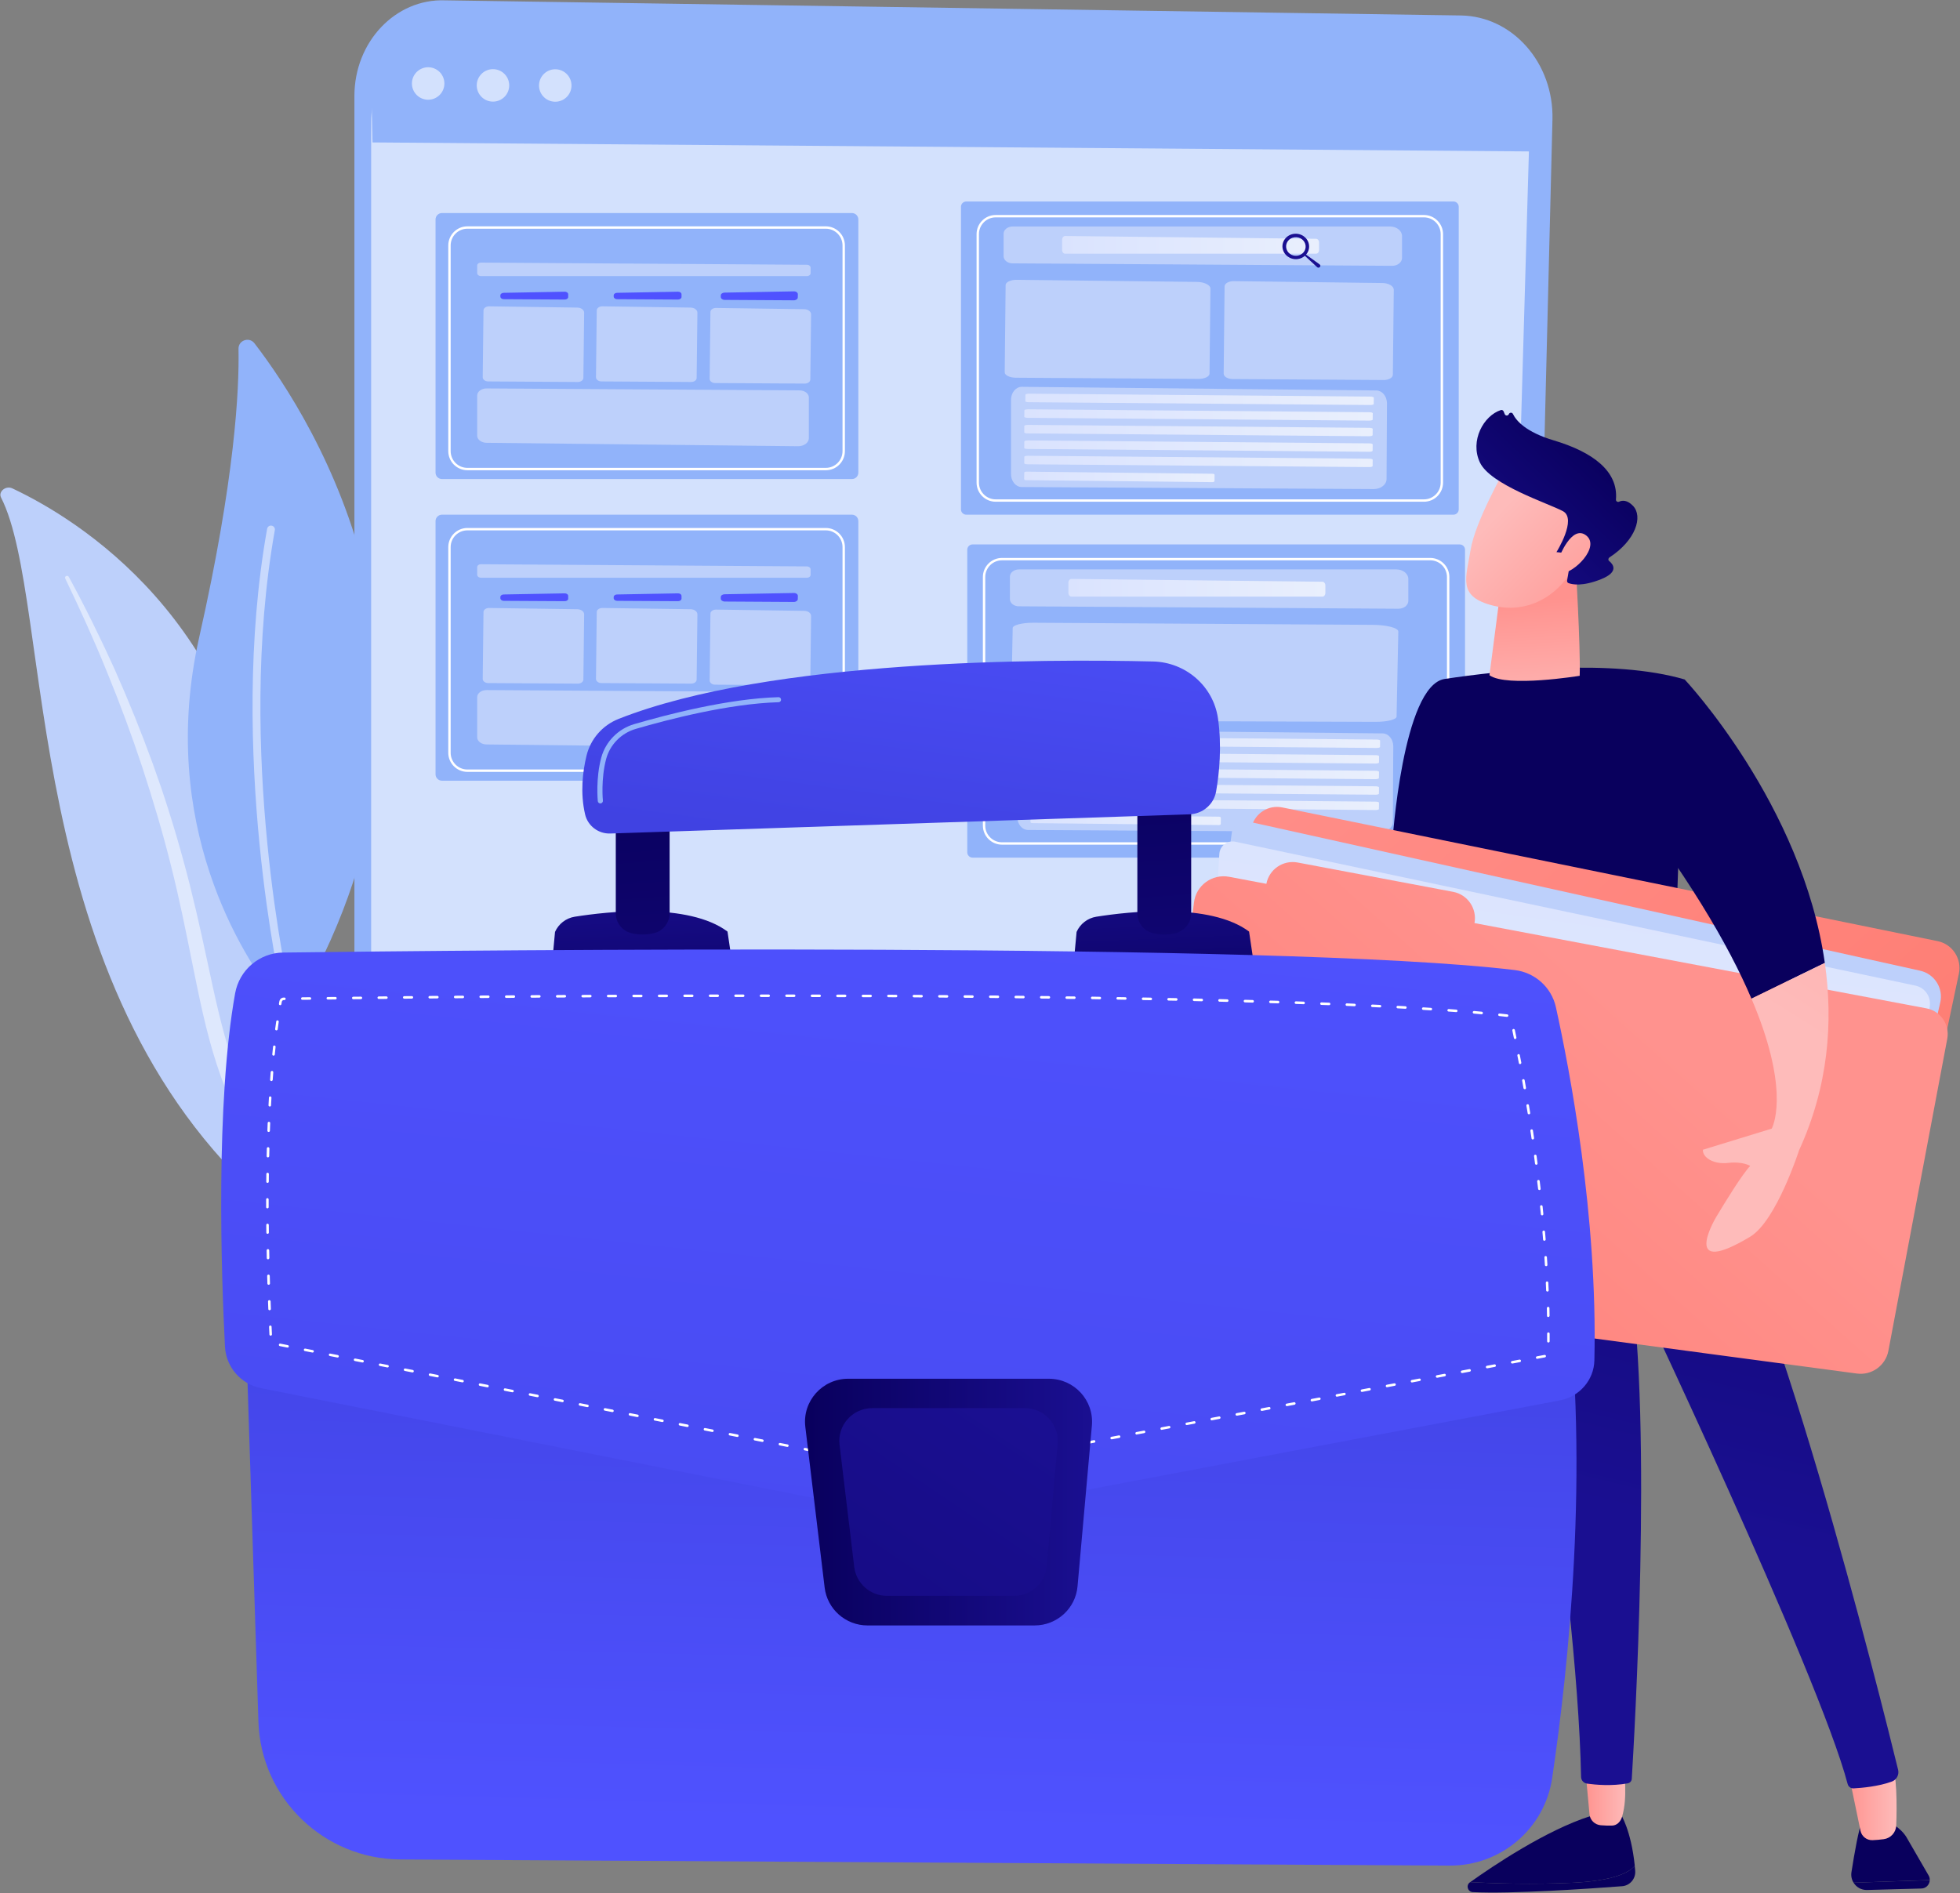 <svg width="2800" height="2705" viewBox="0 0 2800 2705" fill="none" xmlns="http://www.w3.org/2000/svg">
<rect x="0" y="0" width="2800" height="2705" fill="#808080" stroke="none"/>
<path d="M1.501 710.9C-2.799 702.5 8.301 693.4 17.601 697.8C111.501 742 346.201 885.8 381.001 1229.5C424.601 1660.6 562.601 1788 710.501 1850C710.501 1850 527.901 1848.6 381.901 1720.9C23.301 1407.3 78.001 860.8 1.501 710.9Z" fill="#BDD0FB"/>
<path opacity="0.5" d="M93.102 826.4C114.302 870.4 134.502 914.8 152.702 959.8C171.202 1004.8 188.102 1050.3 203.302 1096.3C218.302 1142.4 232.302 1188.8 244.002 1235.8C255.902 1282.7 265.502 1330.2 275.002 1377.9C284.702 1425.5 294.202 1473.5 309.502 1520.5C324.602 1567.4 346.502 1613.1 377.502 1653.3C385.202 1663.3 393.202 1673.2 401.902 1682.6C410.302 1692.1 419.202 1701.3 428.302 1710.3C446.602 1728.3 466.502 1745.1 487.702 1760.5C530.302 1791.2 578.602 1815.7 629.702 1834.1C635.102 1836 641.502 1833.6 644.102 1828.8C646.602 1824 644.502 1818.6 639.302 1816.6C627.002 1811.8 614.902 1806.9 603.002 1801.6C597.002 1799 591.202 1796.2 585.302 1793.4C579.602 1790.5 573.702 1787.7 568.002 1784.6C545.302 1772.6 523.602 1759.1 503.302 1744.2C462.602 1714.7 427.102 1679.3 397.402 1640.9C382.802 1621.5 369.902 1601.2 358.902 1579.9C347.902 1558.6 338.902 1536.4 331.302 1513.7C316.102 1468.2 306.302 1420.8 296.102 1373.3C285.902 1325.8 275.302 1278.1 262.402 1231.1C256.002 1207.6 249.202 1184.1 241.802 1160.9C238.202 1149.2 234.402 1137.7 230.502 1126.1C226.502 1114.6 222.502 1103 218.402 1091.6C201.702 1045.7 183.402 1000.4 163.502 955.7C143.302 911.1 121.702 867.2 98.201 824.1C97.501 822.9 95.802 822.4 94.402 823.1C93.202 823.7 92.502 825.2 93.102 826.4Z" fill="white"/>
<path d="M430.001 1427C422.901 1439.5 405.301 1440.8 396.401 1429.4C347.201 1367 224.301 1177.7 284.701 910C335.701 683.9 341.901 556.5 340.701 498.5C340.401 486.2 356.001 480.8 363.501 490.5C446.201 597.8 687.001 972.6 430.001 1427Z" fill="#91B3FA"/>
<path opacity="0.5" d="M410.701 1423.9C410.401 1424 410.001 1424.2 409.701 1424.2C406.701 1424.9 403.701 1423 403.001 1420C402.201 1416.6 324.801 1073.1 381.601 755.599C382.101 752.499 385.101 750.499 388.101 751.099C391.201 751.599 393.201 754.599 392.601 757.599C336.301 1072.8 413.101 1414.1 413.901 1417.5C414.501 1420.2 413.101 1422.8 410.701 1423.9Z" fill="white"/>
<path d="M2042.9 2334.9H506.301V137.1C506.301 59.8 565.001 -2.1 635.801 0.5L2086.9 22.1C2160.9 23.2 2219.8 90.1 2217.8 170.9L2167.2 2202.8C2165.3 2276.4 2110.2 2334.9 2042.9 2334.9Z" fill="#91B3FA"/>
<path opacity="0.6" d="M2015.5 2001.5H530.201V173.1C530.201 108.8 587.001 57.3 655.401 59.5L2058.1 77.5C2129.6 78.4 2186.6 134.1 2184.6 201.3L2135.7 1891.7C2133.9 1952.8 2080.6 2001.5 2015.5 2001.5Z" fill="white"/>
<path d="M532.201 203.5L2189.6 216.4V136.8C2187.4 103.7 2154.8 59.4 2104.1 59.4L607.601 40.6C571.901 40.2 529.801 90.2 530.501 128.5L532.201 203.5Z" fill="#91B3FA"/>
<path opacity="0.6" d="M628.054 135.704C637.114 126.644 637.114 111.955 628.054 102.895C618.994 93.835 604.305 93.835 595.245 102.895C586.185 111.955 586.184 126.644 595.245 135.705C604.305 144.765 618.994 144.765 628.054 135.704Z" fill="white"/>
<path opacity="0.6" d="M720.66 138.418C729.72 129.358 729.72 114.669 720.659 105.609C711.599 96.549 696.91 96.549 687.85 105.609C678.79 114.669 678.79 129.358 687.85 138.418C696.91 147.478 711.599 147.478 720.66 138.418Z" fill="white"/>
<path opacity="0.6" d="M815.804 127.5C818.749 115.03 811.027 102.535 798.557 99.59C786.088 96.646 773.592 104.368 770.648 116.837C767.703 129.307 775.425 141.802 787.895 144.747C800.364 147.691 812.86 139.97 815.804 127.5Z" fill="white"/>
<path d="M1217 1115.5H631.401C626.301 1115.5 622.201 1111.4 622.201 1106.3V744.6C622.201 739.5 626.301 735.4 631.401 735.4H1217C1222.1 735.4 1226.2 739.5 1226.2 744.6V1106.3C1226.2 1111.4 1222.1 1115.5 1217 1115.5Z" fill="#91B3FA"/>
<path d="M1179.7 1102.9H667.7C652.7 1102.9 640.4 1090.7 640.4 1075.6V781.7C640.4 766.7 652.6 754.4 667.7 754.4H1179.7C1194.7 754.4 1207 766.6 1207 781.7V1075.6C1207 1090.7 1194.8 1102.9 1179.7 1102.9ZM667.7 757.8C654.5 757.8 643.8 768.5 643.8 781.7V1075.6C643.8 1088.8 654.5 1099.5 667.7 1099.5H1179.7C1192.9 1099.5 1203.6 1088.8 1203.6 1075.6V781.7C1203.6 768.5 1192.9 757.8 1179.7 757.8H667.7Z" fill="white"/>
<path d="M1152.5 825.5H687.301C684.201 825.5 681.701 823.6 681.701 821.4V810.3C681.701 808 684.201 806.1 687.301 806.2L1152.5 809.3C1155.6 809.3 1158 811.2 1158 813.4V821.4C1158.1 823.6 1155.6 825.5 1152.5 825.5Z" fill="#BDD0FB"/>
<path d="M968.601 859L881.601 858.5C878.901 858.5 876.701 856.8 876.701 854.8V853C876.701 851 878.901 849.4 881.501 849.4L968.501 847.8C971.301 847.7 973.601 849.4 973.601 851.5V855.5C973.501 857.4 971.301 859 968.601 859Z" fill="url(#paint0_linear_1736_678)"/>
<path d="M987.3 976.8L859.2 976C854.9 976 851.4 973.3 851.4 970.1L852.5 874.5C852.5 871.3 856 868.8 860.2 868.7L986.7 870.5C992.1 870.6 996.3 873.9 996.3 877.8L995.2 971C995.2 974.3 991.7 976.8 987.3 976.8Z" fill="#BDD0FB"/>
<path d="M806.701 859L719.701 858.5C717.001 858.5 714.801 856.8 714.801 854.8V853C714.801 851 717.001 849.4 719.601 849.4L806.601 847.8C809.401 847.7 811.701 849.4 811.701 851.5V855.5C811.701 857.4 809.501 859 806.701 859Z" fill="url(#paint1_linear_1736_678)"/>
<path d="M825.502 976.8L697.402 976C693.102 976 689.602 973.3 689.602 970.1L690.702 874.5C690.702 871.3 694.202 868.8 698.402 868.7L824.902 870.5C830.302 870.6 834.502 873.9 834.502 877.8L833.402 971C833.302 974.3 829.802 976.8 825.502 976.8Z" fill="#BDD0FB"/>
<path d="M1134.1 860.1L1035.3 859.5C1032.2 859.5 1029.7 857.6 1029.7 855.3V853.2C1029.7 850.9 1032.1 849.1 1035.2 849.1L1134.1 847.3C1137.3 847.2 1139.9 849.2 1139.8 851.5L1139.7 856C1139.7 858.2 1137.1 860.1 1134.1 860.1Z" fill="url(#paint2_linear_1736_678)"/>
<path d="M1149.7 979.1L1021.6 978.3C1017.3 978.3 1013.8 975.6 1013.8 972.4L1014.9 876.8C1014.9 873.6 1018.4 871.1 1022.6 871L1149.1 872.8C1154.5 872.9 1158.7 876.2 1158.7 880.1L1157.6 973.3C1157.5 976.5 1154 979.1 1149.7 979.1Z" fill="#BDD0FB"/>
<path d="M1155.5 1057.1C1155.5 1063.5 1148.5 1068.7 1139.9 1068.6L695.101 1063.7C687.701 1063.6 681.701 1059.1 681.701 1053.6V996.1C681.701 990.5 687.801 985.9 695.401 986L1142.1 988.8C1149.4 988.8 1155.3 993.2 1155.5 998.6V1057.1Z" fill="#BDD0FB"/>
<path d="M1217 684.5H631.401C626.301 684.5 622.201 680.4 622.201 675.3V313.6C622.201 308.5 626.301 304.4 631.401 304.4H1217C1222.1 304.4 1226.2 308.5 1226.2 313.6V675.3C1226.2 680.4 1222.1 684.5 1217 684.5Z" fill="#91B3FA"/>
<path d="M1179.7 671.9H667.7C652.7 671.9 640.4 659.7 640.4 644.6V350.7C640.4 335.7 652.6 323.4 667.7 323.4H1179.7C1194.7 323.4 1207 335.6 1207 350.7V644.6C1207 659.7 1194.8 671.9 1179.7 671.9ZM667.7 326.8C654.5 326.8 643.8 337.5 643.8 350.7V644.6C643.8 657.8 654.5 668.5 667.7 668.5H1179.7C1192.9 668.5 1203.6 657.8 1203.6 644.6V350.7C1203.6 337.5 1192.9 326.8 1179.7 326.8H667.7Z" fill="white"/>
<path d="M1152.5 394.5H687.301C684.201 394.5 681.701 392.6 681.701 390.4V379.3C681.701 377 684.201 375.1 687.301 375.2L1152.5 378.3C1155.6 378.3 1158 380.2 1158 382.4V390.4C1158.1 392.6 1155.6 394.5 1152.5 394.5Z" fill="#BDD0FB"/>
<path d="M968.601 428L881.601 427.5C878.901 427.5 876.701 425.8 876.701 423.8V422C876.701 420 878.901 418.4 881.501 418.4L968.501 416.8C971.301 416.7 973.601 418.4 973.601 420.5V424.5C973.501 426.4 971.301 428 968.601 428Z" fill="url(#paint3_linear_1736_678)"/>
<path d="M987.3 545.8L859.2 545C854.9 545 851.4 542.3 851.4 539.1L852.5 443.5C852.5 440.3 856 437.8 860.2 437.7L986.7 439.5C992.1 439.6 996.3 442.9 996.3 446.8L995.2 540C995.2 543.3 991.7 545.8 987.3 545.8Z" fill="#BDD0FB"/>
<path d="M806.701 428L719.701 427.5C717.001 427.5 714.801 425.8 714.801 423.8V422C714.801 420 717.001 418.4 719.601 418.4L806.601 416.8C809.401 416.7 811.701 418.4 811.701 420.5V424.5C811.701 426.4 809.501 428 806.701 428Z" fill="url(#paint4_linear_1736_678)"/>
<path d="M825.502 545.8L697.402 545C693.102 545 689.602 542.3 689.602 539.1L690.702 443.5C690.702 440.3 694.202 437.8 698.402 437.7L824.902 439.5C830.302 439.6 834.502 442.9 834.502 446.8L833.402 540C833.302 543.3 829.802 545.8 825.502 545.8Z" fill="#BDD0FB"/>
<path d="M1134.1 429.1L1035.3 428.5C1032.2 428.5 1029.7 426.6 1029.7 424.3V422.2C1029.7 419.9 1032.1 418.1 1035.2 418.1L1134.1 416.3C1137.3 416.2 1139.9 418.2 1139.8 420.5L1139.7 425C1139.7 427.2 1137.1 429.1 1134.1 429.1Z" fill="url(#paint5_linear_1736_678)"/>
<path d="M1149.7 548.1L1021.6 547.3C1017.3 547.3 1013.8 544.6 1013.8 541.4L1014.9 445.8C1014.9 442.6 1018.4 440.1 1022.6 440L1149.1 441.8C1154.5 441.9 1158.7 445.2 1158.7 449.1L1157.6 542.3C1157.5 545.5 1154 548.1 1149.7 548.1Z" fill="#BDD0FB"/>
<path d="M1155.5 626.1C1155.5 632.5 1148.5 637.7 1139.9 637.6L695.101 632.7C687.701 632.6 681.701 628.1 681.701 622.6V565.1C681.701 559.5 687.801 554.9 695.401 555L1142.1 557.8C1149.4 557.8 1155.3 562.2 1155.5 567.6V626.1Z" fill="#BDD0FB"/>
<path d="M2076.3 735.4H1380.4C1376.2 735.4 1372.8 732 1372.8 727.8V295.5C1372.8 291.3 1376.2 287.9 1380.4 287.9H2076.3C2080.5 287.9 2083.9 291.3 2083.9 295.5V727.8C2083.9 732 2080.5 735.4 2076.3 735.4Z" fill="#91B3FA"/>
<path d="M2034.2 716.9H1422.4C1407.4 716.9 1395.1 704.7 1395.1 689.6V334.5C1395.1 319.5 1407.3 307.2 1422.4 307.2H2034.2C2049.2 307.2 2061.5 319.4 2061.5 334.5V689.6C2061.5 704.7 2049.3 716.9 2034.2 716.9ZM1422.4 310.6C1409.2 310.6 1398.5 321.3 1398.5 334.5V689.6C1398.5 702.8 1409.2 713.5 1422.4 713.5H2034.2C2047.4 713.5 2058.1 702.8 2058.1 689.6V334.5C2058.1 321.3 2047.4 310.6 2034.2 310.6H1422.4Z" fill="white"/>
<path d="M1988.8 379.8L1446.5 376.3C1439.4 376.3 1433.7 371.7 1433.7 366V334C1433.7 328.2 1439.6 323.6 1446.8 323.6H1985.7C1995.2 323.6 2002.9 329.7 2002.9 337.3V368.8C2002.7 374.9 1996.5 379.8 1988.8 379.8Z" fill="#BDD0FB"/>
<path d="M1880.1 362.5H1521.6C1519.2 362.5 1517.3 360.1 1517.3 357.1V342.6C1517.3 339.6 1519.3 337.2 1521.6 337.2L1880.1 341.2C1882.5 341.2 1884.4 343.6 1884.4 346.6V357.1C1884.4 360.1 1882.5 362.5 1880.1 362.5Z" fill="url(#paint6_linear_1736_678)"/>
<path d="M1711.9 541.4L1451.2 539.7C1442.4 539.6 1435.3 536.2 1435.3 532L1436.6 407.3C1436.6 403.2 1443.6 399.8 1452.2 399.8L1709.6 402.8C1720.5 402.9 1729.2 407.2 1729.2 412.4L1727.9 533.9C1727.8 538.1 1720.7 541.5 1711.9 541.4Z" fill="#BDD0FB"/>
<path d="M1976.5 543L1761.2 541.6C1753.9 541.6 1748.1 538.1 1748.1 533.9L1749.4 409.2C1749.4 405.1 1755.2 401.7 1762.3 401.7L1974.9 404.4C1983.9 404.5 1991.1 408.8 1991.1 414L1989.8 535.5C1989.7 539.7 1983.8 543.1 1976.5 543Z" fill="#BDD0FB"/>
<path d="M1980.8 684.4C1980.8 692.4 1972.6 698.8 1962.6 698.8L1459.4 695.9C1451 695.7 1444.3 687.5 1444.3 677.3V571.3C1444.3 561 1451.3 552.6 1459.8 552.7L1966.2 557.9C1974.5 558 1981.2 566 1981.4 576L1980.8 684.4Z" fill="#BDD0FB"/>
<path d="M1853.6 370.2C1857.7 369.7 1861.3 368 1864.1 365.5L1881.7 381.8C1882.7 382.7 1884.3 382.7 1885.3 381.7L1885.5 381.5C1886.6 380.4 1886.5 378.7 1885.2 377.8L1865.8 363.8C1869.1 360.1 1870.7 355.1 1870 349.9C1868.7 339.9 1859.1 332.9 1848.7 334.1C1838.3 335.3 1830.9 344.4 1832.2 354.3C1833.7 364.4 1843.2 371.4 1853.6 370.2ZM1837.4 353.8C1836.4 346.5 1841.8 339.9 1849.5 339C1857.1 338.1 1864.1 343.3 1865.1 350.6C1866.1 357.9 1860.7 364.5 1853 365.4C1845.3 366.3 1838.4 361.1 1837.4 353.8Z" fill="url(#paint7_linear_1736_678)"/>
<path d="M1957.4 578.7L1469.7 574.7C1467 574.7 1464.7 574 1464.8 573.2L1464.9 564C1464.9 563.2 1467.2 562.5 1470 562.5L1957.7 566.7C1960.4 566.7 1962.6 567.4 1962.6 568.2L1962.5 577.2C1962.4 578.1 1960.1 578.8 1957.4 578.7Z" fill="url(#paint8_linear_1736_678)"/>
<path d="M1955.9 601L1468.2 597C1465.5 597 1463.2 596.3 1463.3 595.5L1463.4 586.3C1463.4 585.5 1465.7 584.8 1468.5 584.8L1956.2 589C1958.9 589 1961.1 589.7 1961.1 590.5L1961 599.5C1961 600.4 1958.7 601 1955.9 601Z" fill="url(#paint9_linear_1736_678)"/>
<path d="M1955.8 623.3L1468.1 619.3C1465.4 619.3 1463.1 618.6 1463.2 617.8L1463.3 608.6C1463.3 607.8 1465.6 607.1 1468.4 607.1L1956.1 611.3C1958.8 611.3 1961 612 1961 612.8L1960.9 621.8C1960.8 622.6 1958.5 623.3 1955.8 623.3Z" fill="url(#paint10_linear_1736_678)"/>
<path d="M1955.8 645.5L1468.1 641.5C1465.4 641.5 1463.1 640.8 1463.2 640L1463.3 630.8C1463.3 630 1465.6 629.3 1468.4 629.3L1956.1 633.5C1958.8 633.5 1961 634.2 1961 635L1960.9 644C1960.8 644.9 1958.5 645.6 1955.8 645.5Z" fill="url(#paint11_linear_1736_678)"/>
<path d="M1955.8 667.4L1468.1 663.4C1465.4 663.4 1463.1 662.7 1463.2 661.9L1463.3 652.7C1463.3 651.9 1465.6 651.2 1468.4 651.2L1956.1 655.4C1958.8 655.4 1961 656.1 1961 656.9L1960.9 665.9C1960.8 666.8 1958.5 667.5 1955.8 667.4Z" fill="url(#paint12_linear_1736_678)"/>
<path d="M1732.2 688.9L1465.8 686.1C1464.3 686.1 1463.1 685.4 1463.1 684.6L1463.2 675.4C1463.2 674.6 1464.5 673.9 1466 673.9L1732.4 676.9C1733.9 676.9 1735.1 677.6 1735.1 678.4L1735 687.4C1734.9 688.2 1733.7 688.9 1732.2 688.9Z" fill="url(#paint13_linear_1736_678)"/>
<path d="M2085.3 1225.4H1389.4C1385.2 1225.4 1381.8 1222 1381.8 1217.8V785.5C1381.8 781.3 1385.2 777.9 1389.4 777.9H2085.3C2089.5 777.9 2092.9 781.3 2092.9 785.5V1217.8C2092.9 1222 2089.5 1225.4 2085.3 1225.4Z" fill="#91B3FA"/>
<path d="M2043.2 1206.9H1431.4C1416.4 1206.9 1404.1 1194.7 1404.1 1179.6V824.5C1404.1 809.5 1416.3 797.2 1431.4 797.2H2043.2C2058.2 797.2 2070.5 809.4 2070.5 824.5V1179.6C2070.5 1194.7 2058.3 1206.9 2043.2 1206.9ZM1431.4 800.6C1418.2 800.6 1407.5 811.3 1407.5 824.5V1179.6C1407.5 1192.8 1418.2 1203.5 1431.4 1203.5H2043.2C2056.4 1203.5 2067.1 1192.8 2067.1 1179.6V824.5C2067.1 811.3 2056.4 800.6 2043.2 800.6H1431.4Z" fill="white"/>
<path d="M1997.8 869.8L1455.5 866.3C1448.4 866.3 1442.7 861.7 1442.7 856V824C1442.7 818.2 1448.6 813.6 1455.8 813.6H1994.7C2004.2 813.6 2011.9 819.7 2011.9 827.3V858.8C2011.7 864.9 2005.5 869.8 1997.8 869.8Z" fill="#BDD0FB"/>
<path d="M1889.1 852.5H1530.6C1528.2 852.5 1526.3 850.1 1526.3 847.1V832.6C1526.3 829.6 1528.3 827.2 1530.6 827.2L1889.1 831.2C1891.5 831.2 1893.4 833.6 1893.4 836.6V847.1C1893.4 850.1 1891.5 852.5 1889.1 852.5Z" fill="url(#paint14_linear_1736_678)"/>
<path d="M1964.9 1031.4L1474.2 1029.7C1457.6 1029.6 1444.2 1026.2 1444.3 1022L1446.7 897.3C1446.8 893.2 1459.8 889.8 1476.1 889.8L1960.7 892.8C1981.2 892.9 1997.7 897.2 1997.6 902.4L1995.1 1023.9C1995 1028.1 1981.5 1031.5 1964.9 1031.4Z" fill="#BDD0FB"/>
<path d="M1989.8 1174.4C1989.8 1182.4 1981.6 1188.8 1971.6 1188.8L1468.4 1185.9C1460 1185.7 1453.3 1177.5 1453.3 1167.3V1061.3C1453.3 1051 1460.3 1042.6 1468.8 1042.7L1975.2 1047.9C1983.5 1048 1990.2 1056 1990.4 1066L1989.8 1174.4Z" fill="#BDD0FB"/>
<path d="M1966.4 1068.7L1478.7 1064.7C1476 1064.7 1473.7 1064 1473.8 1063.2L1473.9 1054C1473.9 1053.2 1476.2 1052.5 1479 1052.5L1966.7 1056.7C1969.4 1056.7 1971.6 1057.4 1971.6 1058.2L1971.5 1067.2C1971.4 1068.1 1969.1 1068.8 1966.4 1068.7Z" fill="url(#paint15_linear_1736_678)"/>
<path d="M1964.9 1091L1477.2 1087C1474.5 1087 1472.2 1086.3 1472.3 1085.5L1472.4 1076.3C1472.4 1075.5 1474.7 1074.8 1477.5 1074.8L1965.2 1079C1967.9 1079 1970.1 1079.7 1970.1 1080.5L1970 1089.5C1970 1090.4 1967.7 1091 1964.9 1091Z" fill="url(#paint16_linear_1736_678)"/>
<path d="M1964.8 1113.3L1477.1 1109.3C1474.4 1109.3 1472.1 1108.6 1472.2 1107.8L1472.3 1098.6C1472.3 1097.8 1474.6 1097.1 1477.4 1097.1L1965.1 1101.3C1967.8 1101.3 1970 1102 1970 1102.8L1969.9 1111.8C1969.8 1112.6 1967.5 1113.3 1964.8 1113.3Z" fill="url(#paint17_linear_1736_678)"/>
<path d="M1964.8 1135.5L1477.1 1131.5C1474.4 1131.5 1472.1 1130.8 1472.2 1130L1472.3 1120.8C1472.3 1120 1474.6 1119.3 1477.4 1119.3L1965.1 1123.5C1967.8 1123.5 1970 1124.2 1970 1125L1969.9 1134C1969.8 1134.9 1967.5 1135.6 1964.8 1135.5Z" fill="url(#paint18_linear_1736_678)"/>
<path d="M1964.8 1157.4L1477.1 1153.4C1474.4 1153.4 1472.1 1152.7 1472.2 1151.9L1472.3 1142.7C1472.3 1141.9 1474.6 1141.2 1477.4 1141.2L1965.1 1145.4C1967.8 1145.4 1970 1146.1 1970 1146.9L1969.9 1155.9C1969.8 1156.8 1967.5 1157.5 1964.8 1157.4Z" fill="url(#paint19_linear_1736_678)"/>
<path d="M1741.2 1178.9L1474.8 1176.1C1473.3 1176.1 1472.1 1175.4 1472.1 1174.6L1472.2 1165.4C1472.2 1164.6 1473.5 1163.9 1475 1163.9L1741.4 1166.9C1742.9 1166.9 1744.1 1167.6 1744.1 1168.4L1744 1177.4C1743.9 1178.2 1742.7 1178.9 1741.2 1178.9Z" fill="url(#paint20_linear_1736_678)"/>
<path d="M2246.1 2690.2C2190.3 2692.8 2136.4 2691.2 2100.3 2689.3C2133.1 2665.9 2208.7 2615.1 2272 2594.9L2315.4 2592.3C2315.4 2592.3 2330.1 2614.7 2335.4 2665.9C2328.1 2674.8 2307.1 2687.4 2246.1 2690.2Z" fill="url(#paint21_linear_1736_678)"/>
<path d="M2099.8 2689.6C2099.9 2689.5 2100.1 2689.4 2100.2 2689.3C2136.2 2691.2 2190.2 2692.8 2246 2690.2C2307 2687.4 2328.1 2674.9 2335.3 2665.9C2335.5 2668.3 2335.8 2670.6 2336 2673.1C2336.9 2684.3 2328.6 2694.2 2317.3 2695.1C2271.6 2698.6 2158.4 2706.4 2103.8 2703.5C2096.6 2703 2094 2693.8 2099.8 2689.6Z" fill="url(#paint22_linear_1736_678)"/>
<path d="M2644.9 2675.2C2649 2649 2655.5 2611.2 2660.6 2601.5C2668.5 2586.3 2695.7 2601.5 2695.7 2601.5C2695.7 2601.5 2714.8 2610.4 2723.6 2625.2C2729.2 2634.7 2744.7 2661.5 2755.2 2679.8C2756.4 2681.9 2756.9 2684.1 2756.8 2686.3L2648 2690.1C2645.3 2685.9 2644.1 2680.7 2644.9 2675.2Z" fill="url(#paint23_linear_1736_678)"/>
<path d="M2756.8 2686.4C2756.6 2692.6 2751.7 2698.3 2744.7 2698.4L2667.2 2700.5C2659 2700.7 2651.9 2696.5 2648 2690.1L2756.8 2686.4Z" fill="url(#paint24_linear_1736_678)"/>
<path d="M2636.6 2514.5C2637.5 2517.6 2651.6 2585.8 2657.8 2615.7C2659.5 2624 2666.9 2629.8 2675.4 2629.3C2680 2629.1 2685.4 2628.7 2691 2627.9C2701 2626.6 2708.6 2618.3 2708.9 2608.2C2709.9 2582 2710.4 2531.7 2700.8 2512.2C2687.4 2485.5 2636.6 2514.5 2636.6 2514.5Z" fill="url(#paint25_linear_1736_678)"/>
<path d="M2323.9 2534.1C2317.9 2533.9 2326.3 2565.2 2317.2 2596C2315.1 2602.9 2309.9 2608.4 2302.7 2608.5C2298 2608.6 2292.4 2608.5 2286.8 2608C2278.3 2607.3 2271.5 2600.7 2270.7 2592.2L2263.3 2512.3L2323.9 2534.1Z" fill="url(#paint26_linear_1736_678)"/>
<path d="M2155.2 1685.1C2157.9 1698.2 2252.9 2252.3 2258.7 2539C2258.8 2543.8 2262.3 2547.8 2267.1 2548.5C2279.2 2550.2 2302.6 2552.3 2325.4 2548.1C2328.5 2547.5 2330.9 2545 2331.1 2541.8C2334.4 2488.4 2361.1 2036.6 2328.4 1823.9C2328.4 1823.9 2598.5 2392.4 2639.5 2549.1C2640.5 2552.9 2644 2555.5 2647.9 2555.3C2659.5 2554.7 2683.5 2552.6 2702.6 2545.6C2709.4 2543.1 2713.3 2535.9 2711.6 2528.8C2688.7 2435 2528.4 1788.7 2419.6 1646.3L2155.2 1685.1Z" fill="url(#paint27_linear_1736_678)"/>
<path d="M2328.4 1827.6C2329.3 1827.6 2330.2 1827.3 2330.9 1826.6C2332.3 1825.2 2332.3 1823 2331 1821.6L2294.8 1784.6C2293.4 1783.2 2291.2 1783.2 2289.8 1784.5C2288.4 1785.9 2288.4 1788.1 2289.7 1789.5L2325.9 1826.5C2326.6 1827.2 2327.5 1827.6 2328.4 1827.6Z" fill="url(#paint28_linear_1736_678)"/>
<path d="M2063.9 970.1C2144.7 958 2303.3 940.5 2406.8 970.9L2395.6 1290.6L2020.8 1250.2L1989 1205C1988.9 1205 2003.7 979.1 2063.9 970.1Z" fill="url(#paint29_linear_1736_678)"/>
<path d="M2250.6 798.9C2250.6 798.9 2258.1 926.1 2256.7 965.6C2256.7 965.6 2152.6 982.6 2127.8 964.8L2147.4 814L2250.6 798.9Z" fill="url(#paint30_linear_1736_678)"/>
<path d="M2149.4 671.5C2149.4 671.5 2107.5 745.1 2100.9 785.4C2094.3 825.7 2082.7 851 2128.7 864.2C2174.7 877.4 2216.7 858.3 2242.4 820.2C2242.4 820.2 2282.6 761.6 2277.8 735.3C2273 709.1 2149.4 671.5 2149.4 671.5Z" fill="url(#paint31_linear_1736_678)"/>
<path d="M2229.4 789.5L2223.5 788.9C2223.5 788.9 2253.3 741.5 2232.8 730.4C2212.3 719.3 2129.2 692.8 2114.1 660.7C2099.6 629.7 2119.4 593.9 2144.1 585.9C2145.7 585.4 2147.3 586.3 2148 587.8L2149.6 591.7C2150.7 594.4 2154.4 594.4 2155.5 591.7C2156.5 589.2 2160.1 589 2161.3 591.4C2165.9 601 2179.6 617.3 2219.5 629.2C2276.2 646.1 2311.9 673.6 2308.5 713.7C2308.3 716.2 2310.8 717.9 2313.1 716.8C2317.6 714.7 2324.6 714.2 2332.9 722.8C2347.3 737.9 2337.1 771.8 2299.2 796.5C2297.4 797.7 2297.1 800.3 2298.8 801.6C2304.7 806.4 2313 817.2 2287.2 827.6C2260.8 838.2 2246.2 835.2 2240.8 833.2C2239.3 832.7 2238.5 831.2 2238.7 829.6L2244.7 794.4C2245 792.6 2243.7 790.9 2241.9 790.7L2229.4 789.5Z" fill="url(#paint32_linear_1736_678)"/>
<path d="M2227.2 796.8C2227.2 796.8 2245.3 748.9 2266 765.1C2286.6 781.3 2248.6 819.1 2230.6 819.1L2227.2 796.8Z" fill="url(#paint33_linear_1736_678)"/>
<path d="M1778.2 1220.2L1788.1 1181.1C1793 1161.8 1812.2 1149.7 1831.8 1153.7L2767.9 1344.7C2789.2 1349 2802.9 1369.9 2798.4 1391.2L2741.3 1661.7L1778.2 1220.2Z" fill="url(#paint34_linear_1736_678)"/>
<path d="M1689.5 1694.7L1759.9 1188.7C1761.4 1178.2 1771.4 1171.2 1781.7 1173.5L2743.1 1387C2763.6 1391.6 2776.5 1412 2771.8 1432.4L2691.1 1782.2L1689.5 1694.7Z" fill="#BDD0FB"/>
<path d="M1714.9 1671.8L1741.9 1220.2C1742.6 1208.6 1753.4 1200.3 1764.8 1202.7L2736.3 1408.3C2750 1411.2 2759 1424.3 2756.8 1438.1L2705.1 1764.3L1714.9 1671.8Z" fill="url(#paint35_linear_1736_678)"/>
<path d="M1644.5 1778.6L1705.7 1289.4C1708.7 1265 1731.7 1248.3 1755.9 1252.8L2752.1 1440.8C2772.3 1444.6 2785.6 1464.1 2781.8 1484.3L2697.7 1930.1C2693.7 1951.1 2674 1965.4 2652.8 1962.6L1687 1833.6C1660.1 1830 1641.1 1805.4 1644.5 1778.6Z" fill="url(#paint36_linear_1736_678)"/>
<path d="M2106.4 1319C2102.5 1339.8 2082.5 1353.4 2061.7 1349.5L1839.6 1307.6C1818.8 1303.7 1805.2 1283.7 1809.1 1262.9C1813 1242.1 1833 1228.5 1853.8 1232.4L2075.9 1274.3C2096.6 1278.2 2110.3 1298.2 2106.4 1319Z" fill="url(#paint37_linear_1736_678)"/>
<path d="M2302.2 1110.3L2406.7 970.9C2406.7 970.9 2574.7 1149.4 2606.9 1375.9L2502.1 1427C2469.7 1350.7 2409.8 1247.4 2302.2 1110.3Z" fill="url(#paint38_linear_1736_678)"/>
<path d="M2452 1738.4C2464.4 1717.7 2488.6 1678.2 2500.3 1665.9C2500.3 1665.9 2489.5 1659.1 2468.9 1661.6C2448.3 1664.1 2432.1 1654.1 2432.7 1642.8L2531.1 1612.6C2535.5 1603.4 2555 1550.9 2502.1 1426.9L2606.9 1375.8C2619 1460.6 2612 1552.1 2570.1 1643.6C2570.1 1643.6 2537.6 1744.7 2500.2 1767.1C2402.7 1825.6 2447.2 1746.3 2452 1738.4Z" fill="url(#paint39_linear_1736_678)"/>
<path d="M349.088 1834.26L369.188 2460.16C372.688 2569.26 462.288 2656.16 571.988 2656.86L2070.89 2665.66C2144.19 2666.06 2206.69 2612.86 2217.39 2540.56C2240.79 2382.46 2270.69 2099.66 2237.09 1834.16L349.088 1834.26Z" fill="url(#paint40_linear_1736_678)"/>
<path d="M788.387 1379.86L792.887 1331.56C797.987 1320.06 808.587 1311.86 820.987 1309.86C867.687 1302.46 983.487 1289.36 1039.29 1331.06L1047.59 1387.16L788.387 1379.86Z" fill="url(#paint41_linear_1736_678)"/>
<path d="M934.287 1333.36C923.487 1335.96 912.788 1335.96 901.988 1333.36C888.888 1330.16 879.688 1318.46 879.688 1305.06V1153.86H956.588V1304.86C956.588 1318.36 947.387 1330.16 934.287 1333.36Z" fill="url(#paint42_linear_1736_678)"/>
<path d="M1533.49 1379.86L1537.99 1331.56C1543.09 1320.06 1553.69 1311.86 1566.09 1309.86C1612.79 1302.46 1728.59 1289.36 1784.39 1331.06L1792.69 1387.16L1533.49 1379.86Z" fill="url(#paint43_linear_1736_678)"/>
<path d="M1679.39 1333.36C1668.59 1335.96 1657.89 1335.96 1647.09 1333.36C1633.99 1330.16 1624.79 1318.46 1624.79 1305.06V1137.96H1701.69V1304.96C1701.69 1318.36 1692.49 1330.16 1679.39 1333.36Z" fill="url(#paint44_linear_1736_678)"/>
<path d="M404.587 1361.06C671.887 1357.66 1828.09 1345.46 2163.89 1386.06C2192.79 1389.56 2216.39 1410.66 2222.69 1439.06C2242.49 1528.76 2282.49 1737.16 2277.69 1943.76C2277.09 1971.86 2256.39 1995.56 2228.69 2000.86L1462.09 2145.86H1189.79L372.887 1983.46C344.087 1977.76 322.887 1953.36 321.387 1924.16C316.087 1820.26 307.787 1576.36 335.887 1419.36C341.887 1385.96 370.487 1361.46 404.587 1361.06Z" fill="url(#paint45_linear_1736_678)"/>
<path d="M1455.79 2081.56H1444.89C1443.89 2081.56 1443.09 2080.76 1443.09 2079.76C1443.09 2078.76 1443.89 2077.96 1444.89 2077.96H1455.79C1456.79 2077.96 1457.59 2078.76 1457.59 2079.76C1457.59 2080.76 1456.79 2081.56 1455.79 2081.56ZM1419.39 2081.56H1408.49C1407.49 2081.56 1406.69 2080.76 1406.69 2079.76C1406.69 2078.76 1407.49 2077.96 1408.49 2077.96H1419.39C1420.39 2077.96 1421.19 2078.76 1421.19 2079.76C1421.19 2080.76 1420.39 2081.56 1419.39 2081.56ZM1382.99 2081.56H1372.09C1371.09 2081.56 1370.29 2080.76 1370.29 2079.76C1370.29 2078.76 1371.09 2077.96 1372.09 2077.96H1382.99C1383.99 2077.96 1384.79 2078.76 1384.79 2079.76C1384.79 2080.76 1383.99 2081.56 1382.99 2081.56ZM1346.59 2081.56H1335.69C1334.69 2081.56 1333.89 2080.76 1333.89 2079.76C1333.89 2078.76 1334.69 2077.96 1335.69 2077.96H1346.59C1347.59 2077.96 1348.39 2078.76 1348.39 2079.76C1348.39 2080.76 1347.59 2081.56 1346.59 2081.56ZM1310.19 2081.56H1299.29C1298.29 2081.56 1297.49 2080.76 1297.49 2079.76C1297.49 2078.76 1298.29 2077.96 1299.29 2077.96H1310.19C1311.19 2077.96 1311.99 2078.76 1311.99 2079.76C1311.99 2080.76 1311.19 2081.56 1310.19 2081.56ZM1273.79 2081.56H1262.89C1261.89 2081.56 1261.09 2080.76 1261.09 2079.76C1261.09 2078.76 1261.89 2077.96 1262.89 2077.96H1273.79C1274.79 2077.96 1275.59 2078.76 1275.59 2079.76C1275.59 2080.76 1274.79 2081.56 1273.79 2081.56ZM1237.39 2081.56H1226.49C1225.49 2081.56 1224.69 2080.76 1224.69 2079.76C1224.69 2078.76 1225.49 2077.96 1226.49 2077.96H1237.39C1238.39 2077.96 1239.19 2078.76 1239.19 2079.76C1239.19 2080.76 1238.39 2081.56 1237.39 2081.56ZM1200.99 2081.56H1196.19L1185.09 2079.36C1184.09 2079.16 1183.49 2078.16 1183.69 2077.26C1183.89 2076.26 1184.79 2075.66 1185.79 2075.86L1196.49 2077.96H1200.89C1201.89 2077.96 1202.69 2078.76 1202.69 2079.76C1202.79 2080.76 1201.99 2081.56 1200.99 2081.56ZM1480.79 2076.86C1479.89 2076.86 1479.19 2076.26 1478.99 2075.36C1478.79 2074.36 1479.49 2073.46 1480.39 2073.26L1491.09 2071.26C1492.09 2071.06 1492.99 2071.76 1493.19 2072.66C1493.39 2073.66 1492.69 2074.56 1491.79 2074.76L1481.09 2076.76C1480.99 2076.86 1480.89 2076.86 1480.79 2076.86ZM1160.59 2074.46C1160.49 2074.46 1160.39 2074.46 1160.19 2074.46L1149.49 2072.36C1148.49 2072.16 1147.89 2071.16 1148.09 2070.26C1148.29 2069.26 1149.19 2068.66 1150.19 2068.86L1160.89 2070.96C1161.89 2071.16 1162.49 2072.16 1162.29 2073.06C1162.19 2073.86 1161.39 2074.46 1160.59 2074.46ZM1516.59 2070.06C1515.69 2070.06 1514.99 2069.46 1514.79 2068.56C1514.59 2067.56 1515.29 2066.66 1516.29 2066.46L1526.99 2064.46C1527.99 2064.26 1528.89 2064.96 1529.09 2065.96C1529.29 2066.96 1528.59 2067.86 1527.69 2068.06L1516.99 2070.06C1516.79 2070.06 1516.69 2070.06 1516.59 2070.06ZM1124.89 2067.36C1124.79 2067.36 1124.69 2067.36 1124.49 2067.36L1113.79 2065.26C1112.79 2065.06 1112.19 2064.06 1112.39 2063.16C1112.59 2062.16 1113.49 2061.56 1114.49 2061.76L1125.19 2063.86C1126.19 2064.06 1126.79 2065.06 1126.59 2065.96C1126.49 2066.76 1125.69 2067.36 1124.89 2067.36ZM1552.29 2063.36C1551.39 2063.36 1550.69 2062.76 1550.49 2061.86C1550.29 2060.86 1550.99 2059.96 1551.99 2059.76L1562.69 2057.76C1563.69 2057.56 1564.59 2058.26 1564.79 2059.26C1564.99 2060.26 1564.29 2061.16 1563.39 2061.36L1552.69 2063.36C1552.49 2063.26 1552.39 2063.36 1552.29 2063.36ZM1089.19 2060.26C1089.09 2060.26 1088.99 2060.26 1088.79 2060.26L1078.09 2058.16C1077.09 2057.96 1076.49 2056.96 1076.69 2056.06C1076.89 2055.06 1077.79 2054.46 1078.79 2054.66L1089.49 2056.76C1090.49 2056.96 1091.09 2057.96 1090.89 2058.86C1090.79 2059.66 1089.99 2060.26 1089.19 2060.26ZM1588.09 2056.56C1587.19 2056.56 1586.49 2055.96 1586.29 2055.06C1586.09 2054.06 1586.79 2053.16 1587.69 2052.96L1598.39 2050.96C1599.39 2050.76 1600.29 2051.46 1600.49 2052.46C1600.69 2053.46 1599.99 2054.36 1598.99 2054.56L1588.29 2056.56C1588.29 2056.56 1588.19 2056.56 1588.09 2056.56ZM1053.49 2053.16C1053.39 2053.16 1053.29 2053.16 1053.09 2053.16L1042.39 2051.06C1041.39 2050.86 1040.79 2049.86 1040.99 2048.96C1041.19 2047.96 1042.09 2047.36 1043.09 2047.56L1053.79 2049.66C1054.79 2049.86 1055.39 2050.86 1055.19 2051.76C1055.09 2052.56 1054.29 2053.16 1053.49 2053.16ZM1623.79 2049.76C1622.89 2049.76 1622.19 2049.16 1621.99 2048.26C1621.79 2047.26 1622.49 2046.36 1623.39 2046.16L1634.09 2044.16C1635.09 2043.96 1635.99 2044.66 1636.19 2045.56C1636.39 2046.56 1635.69 2047.46 1634.69 2047.66L1623.99 2049.66C1624.09 2049.76 1623.99 2049.76 1623.79 2049.76ZM1017.79 2046.06C1017.69 2046.06 1017.59 2046.06 1017.39 2046.06L1006.69 2043.96C1005.69 2043.76 1005.09 2042.76 1005.29 2041.86C1005.49 2040.86 1006.39 2040.26 1007.39 2040.46L1018.09 2042.56C1019.09 2042.76 1019.69 2043.76 1019.49 2044.66C1019.39 2045.46 1018.59 2046.06 1017.79 2046.06ZM1659.59 2043.06C1658.69 2043.06 1657.99 2042.46 1657.79 2041.56C1657.59 2040.56 1658.29 2039.66 1659.19 2039.46L1669.89 2037.46C1670.89 2037.26 1671.79 2037.96 1671.99 2038.86C1672.19 2039.86 1671.49 2040.76 1670.49 2040.96L1659.79 2042.96C1659.79 2042.96 1659.69 2043.06 1659.59 2043.06ZM982.088 2038.96C981.988 2038.96 981.888 2038.96 981.688 2038.96L970.988 2036.86C969.988 2036.66 969.388 2035.66 969.588 2034.76C969.788 2033.76 970.688 2033.16 971.688 2033.36L982.387 2035.46C983.387 2035.66 983.987 2036.66 983.787 2037.56C983.687 2038.36 982.888 2038.96 982.088 2038.96ZM1695.39 2036.26C1694.49 2036.26 1693.79 2035.66 1693.59 2034.76C1693.39 2033.76 1694.09 2032.86 1695.09 2032.66L1705.79 2030.66C1706.79 2030.46 1707.69 2031.16 1707.89 2032.06C1708.09 2033.06 1707.39 2033.96 1706.49 2034.16L1695.79 2036.16C1695.59 2036.26 1695.49 2036.26 1695.39 2036.26ZM946.387 2031.86C946.287 2031.86 946.188 2031.86 945.988 2031.86L935.287 2029.76C934.287 2029.56 933.687 2028.56 933.887 2027.66C934.087 2026.66 935.088 2026.06 935.988 2026.26L946.688 2028.36C947.688 2028.56 948.288 2029.56 948.088 2030.46C947.988 2031.26 947.187 2031.86 946.387 2031.86ZM1731.09 2029.46C1730.19 2029.46 1729.49 2028.86 1729.29 2027.96C1729.09 2026.96 1729.79 2026.06 1730.79 2025.86L1741.49 2023.86C1742.49 2023.66 1743.39 2024.36 1743.59 2025.26C1743.79 2026.26 1743.09 2027.16 1742.19 2027.36L1731.49 2029.36C1731.39 2029.46 1731.19 2029.46 1731.09 2029.46ZM910.688 2024.76C910.587 2024.76 910.487 2024.76 910.287 2024.76L899.588 2022.66C898.588 2022.46 897.987 2021.46 898.188 2020.56C898.388 2019.56 899.287 2018.96 900.287 2019.16L910.988 2021.26C911.988 2021.46 912.587 2022.46 912.387 2023.36C912.287 2024.16 911.488 2024.76 910.688 2024.76ZM1766.89 2022.76C1765.99 2022.76 1765.29 2022.16 1765.09 2021.26C1764.89 2020.26 1765.59 2019.36 1766.59 2019.16L1777.29 2017.16C1778.29 2016.96 1779.19 2017.66 1779.39 2018.66C1779.59 2019.66 1778.89 2020.56 1777.99 2020.76L1767.29 2022.76C1767.09 2022.66 1766.99 2022.76 1766.89 2022.76ZM874.988 2017.66C874.888 2017.66 874.788 2017.66 874.588 2017.66L863.887 2015.56C862.887 2015.36 862.288 2014.36 862.488 2013.46C862.688 2012.46 863.588 2011.86 864.588 2012.06L875.287 2014.16C876.287 2014.36 876.888 2015.36 876.688 2016.26C876.587 2017.06 875.788 2017.66 874.988 2017.66ZM1802.59 2015.96C1801.69 2015.96 1800.99 2015.36 1800.79 2014.46C1800.59 2013.46 1801.29 2012.56 1802.19 2012.36L1812.89 2010.36C1813.89 2010.16 1814.79 2010.86 1814.99 2011.86C1815.19 2012.86 1814.49 2013.76 1813.49 2013.96L1802.79 2015.96C1802.89 2015.96 1802.79 2015.96 1802.59 2015.96ZM839.287 2010.56C839.187 2010.56 839.087 2010.56 838.887 2010.56L828.188 2008.46C827.188 2008.26 826.587 2007.26 826.787 2006.36C826.987 2005.36 827.887 2004.76 828.887 2004.96L839.588 2007.06C840.588 2007.26 841.188 2008.26 840.988 2009.16C840.888 2009.96 840.087 2010.56 839.287 2010.56ZM1838.39 2009.16C1837.49 2009.16 1836.79 2008.56 1836.59 2007.66C1836.39 2006.66 1837.09 2005.76 1837.99 2005.56L1848.69 2003.56C1849.69 2003.36 1850.59 2004.06 1850.79 2005.06C1850.99 2006.06 1850.29 2006.96 1849.29 2007.16L1838.59 2009.16C1838.59 2009.16 1838.49 2009.16 1838.39 2009.16ZM803.588 2003.46C803.488 2003.46 803.388 2003.46 803.188 2003.46L792.488 2001.36C791.488 2001.16 790.888 2000.16 791.088 1999.26C791.288 1998.26 792.188 1997.66 793.188 1997.86L803.887 1999.96C804.887 2000.16 805.487 2001.16 805.287 2002.06C805.187 2002.86 804.388 2003.46 803.588 2003.46ZM1874.19 2002.46C1873.29 2002.46 1872.59 2001.86 1872.39 2000.96C1872.19 1999.96 1872.89 1999.06 1873.79 1998.86L1884.49 1996.86C1885.49 1996.66 1886.39 1997.36 1886.59 1998.26C1886.79 1999.26 1886.09 2000.16 1885.19 2000.36L1874.49 2002.36C1874.39 2002.46 1874.29 2002.46 1874.19 2002.46ZM767.887 1996.36C767.787 1996.36 767.688 1996.36 767.488 1996.36L756.787 1994.26C755.787 1994.06 755.187 1993.06 755.387 1992.16C755.587 1991.16 756.488 1990.56 757.488 1990.76L768.188 1992.86C769.188 1993.06 769.788 1994.06 769.588 1994.96C769.488 1995.86 768.687 1996.36 767.887 1996.36ZM1909.89 1995.66C1908.99 1995.66 1908.29 1995.06 1908.09 1994.16C1907.89 1993.16 1908.59 1992.26 1909.59 1992.06L1920.29 1990.06C1921.29 1989.86 1922.19 1990.56 1922.39 1991.46C1922.59 1992.46 1921.89 1993.36 1920.99 1993.56L1910.29 1995.56C1910.19 1995.66 1909.99 1995.66 1909.89 1995.66ZM732.188 1989.36C732.087 1989.36 731.987 1989.36 731.787 1989.36L721.088 1987.26C720.088 1987.06 719.487 1986.06 719.688 1985.16C719.888 1984.16 720.787 1983.56 721.787 1983.76L732.488 1985.86C733.488 1986.06 734.087 1987.06 733.887 1987.96C733.787 1988.76 733.087 1989.36 732.188 1989.36ZM1945.69 1988.86C1944.79 1988.86 1944.09 1988.26 1943.89 1987.36C1943.69 1986.36 1944.39 1985.46 1945.39 1985.26L1956.09 1983.26C1957.09 1983.06 1957.99 1983.76 1958.19 1984.66C1958.39 1985.66 1957.69 1986.56 1956.79 1986.76L1946.09 1988.76C1945.89 1988.86 1945.79 1988.86 1945.69 1988.86ZM696.488 1982.26C696.388 1982.26 696.288 1982.26 696.088 1982.26L685.387 1980.16C684.387 1979.96 683.788 1978.96 683.988 1978.06C684.188 1977.06 685.088 1976.46 686.088 1976.66L696.787 1978.76C697.787 1978.96 698.388 1979.96 698.188 1980.86C698.087 1981.66 697.388 1982.26 696.488 1982.26ZM1981.49 1982.16C1980.59 1982.16 1979.89 1981.56 1979.69 1980.66C1979.49 1979.66 1980.19 1978.76 1981.19 1978.56L1991.89 1976.56C1992.89 1976.36 1993.79 1977.06 1993.99 1977.96C1994.19 1978.96 1993.49 1979.86 1992.59 1980.06L1981.89 1982.06C1981.69 1982.16 1981.59 1982.16 1981.49 1982.16ZM2017.19 1975.36C2016.29 1975.36 2015.59 1974.76 2015.39 1973.86C2015.19 1972.86 2015.89 1971.96 2016.89 1971.76L2027.59 1969.76C2028.59 1969.56 2029.49 1970.26 2029.69 1971.16C2029.89 1972.16 2029.19 1973.06 2028.19 1973.26L2017.49 1975.26C2017.39 1975.36 2017.29 1975.36 2017.19 1975.36ZM660.787 1975.16C660.687 1975.16 660.587 1975.16 660.387 1975.16L649.688 1973.06C648.688 1972.86 648.087 1971.86 648.287 1970.96C648.487 1969.96 649.387 1969.36 650.387 1969.56L661.088 1971.66C662.088 1971.86 662.688 1972.86 662.488 1973.76C662.388 1974.56 661.687 1975.16 660.787 1975.16ZM2052.99 1968.56C2052.09 1968.56 2051.39 1967.96 2051.19 1967.06C2050.99 1966.06 2051.69 1965.16 2052.69 1964.96L2063.39 1962.96C2064.39 1962.76 2065.29 1963.46 2065.49 1964.46C2065.69 1965.46 2064.99 1966.36 2063.99 1966.56L2053.29 1968.56C2053.19 1968.56 2053.09 1968.56 2052.99 1968.56ZM625.088 1968.06C624.988 1968.06 624.888 1968.06 624.688 1968.06L613.988 1965.96C612.988 1965.76 612.388 1964.76 612.588 1963.86C612.788 1962.86 613.688 1962.26 614.688 1962.46L625.387 1964.56C626.387 1964.76 626.987 1965.76 626.787 1966.66C626.687 1967.46 625.988 1968.06 625.088 1968.06ZM2088.69 1961.86C2087.79 1961.86 2087.09 1961.26 2086.89 1960.36C2086.69 1959.36 2087.39 1958.46 2088.39 1958.26L2099.09 1956.26C2100.09 1956.06 2100.99 1956.76 2101.19 1957.76C2101.39 1958.76 2100.69 1959.66 2099.79 1959.86L2089.09 1961.86C2088.99 1961.86 2088.79 1961.86 2088.69 1961.86ZM589.387 1960.96C589.287 1960.96 589.188 1960.96 588.988 1960.96L578.287 1958.86C577.287 1958.66 576.687 1957.66 576.887 1956.76C577.087 1955.76 577.988 1955.16 578.988 1955.36L589.688 1957.46C590.688 1957.66 591.288 1958.66 591.088 1959.56C590.988 1960.36 590.287 1960.96 589.387 1960.96ZM2124.49 1955.06C2123.59 1955.06 2122.89 1954.46 2122.69 1953.56C2122.49 1952.56 2123.19 1951.66 2124.19 1951.46L2134.89 1949.46C2135.89 1949.26 2136.79 1949.96 2136.99 1950.96C2137.19 1951.96 2136.49 1952.86 2135.59 1953.06L2124.89 1955.06C2124.69 1955.06 2124.59 1955.06 2124.49 1955.06ZM553.688 1953.86C553.587 1953.86 553.487 1953.86 553.287 1953.86L542.588 1951.76C541.588 1951.56 540.987 1950.56 541.188 1949.66C541.388 1948.66 542.287 1948.06 543.287 1948.26L553.988 1950.36C554.988 1950.56 555.587 1951.56 555.387 1952.46C555.287 1953.26 554.587 1953.86 553.688 1953.86ZM2160.29 1948.26C2159.39 1948.26 2158.69 1947.66 2158.49 1946.76C2158.29 1945.76 2158.99 1944.86 2159.99 1944.66L2170.69 1942.66C2171.69 1942.46 2172.59 1943.16 2172.79 1944.16C2172.99 1945.16 2172.29 1946.06 2171.39 1946.26L2160.69 1948.26C2160.49 1948.26 2160.39 1948.26 2160.29 1948.26ZM517.987 1946.76C517.887 1946.76 517.788 1946.76 517.588 1946.76L506.888 1944.66C505.888 1944.46 505.287 1943.46 505.487 1942.56C505.687 1941.56 506.588 1940.96 507.588 1941.16L518.287 1943.26C519.287 1943.46 519.888 1944.46 519.688 1945.36C519.587 1946.16 518.887 1946.76 517.987 1946.76ZM2195.99 1941.56C2195.09 1941.56 2194.39 1940.96 2194.19 1940.06C2193.99 1939.06 2194.69 1938.16 2195.69 1937.96L2206.39 1935.96C2207.39 1935.76 2208.29 1936.46 2208.49 1937.36C2208.69 1938.36 2207.99 1939.26 2207.09 1939.46L2196.39 1941.46C2196.19 1941.56 2196.09 1941.56 2195.99 1941.56ZM482.287 1939.66C482.187 1939.66 482.088 1939.66 481.888 1939.66L471.188 1937.56C470.188 1937.36 469.587 1936.36 469.787 1935.46C469.987 1934.46 470.888 1933.86 471.888 1934.06L482.588 1936.16C483.588 1936.36 484.187 1937.36 483.987 1938.26C483.887 1939.06 483.187 1939.66 482.287 1939.66ZM446.588 1932.56C446.488 1932.56 446.388 1932.56 446.188 1932.56L435.487 1930.46C434.487 1930.26 433.888 1929.26 434.088 1928.36C434.288 1927.36 435.188 1926.76 436.188 1926.96L446.888 1929.06C447.888 1929.26 448.487 1930.26 448.287 1931.16C448.187 1931.96 447.488 1932.56 446.588 1932.56ZM410.888 1925.46C410.788 1925.46 410.687 1925.46 410.487 1925.46L399.787 1923.36C398.787 1923.16 398.188 1922.16 398.388 1921.26C398.588 1920.26 399.487 1919.66 400.487 1919.86L411.188 1921.96C412.188 1922.16 412.788 1923.16 412.588 1924.06C412.488 1924.86 411.788 1925.46 410.888 1925.46ZM2211.99 1918.26C2210.99 1918.26 2210.19 1917.46 2210.19 1916.46V1909.86V1905.56C2210.19 1904.56 2210.99 1903.76 2211.99 1903.76C2212.99 1903.76 2213.79 1904.56 2213.79 1905.56V1909.86V1916.46C2213.89 1917.36 2212.99 1918.26 2211.99 1918.26ZM386.688 1908.46C385.688 1908.46 384.888 1907.66 384.888 1906.76C384.688 1903.26 384.588 1899.66 384.388 1895.86C384.388 1894.86 385.088 1893.96 386.088 1893.96C387.088 1893.96 387.987 1894.66 387.987 1895.66C388.187 1899.46 388.287 1903.06 388.487 1906.56C388.487 1907.56 387.788 1908.46 386.688 1908.46ZM2211.79 1881.86C2210.79 1881.86 2209.99 1881.06 2209.99 1880.06C2209.89 1876.46 2209.79 1872.76 2209.79 1869.16C2209.79 1868.16 2210.59 1867.36 2211.59 1867.26C2212.69 1867.16 2213.39 1868.06 2213.49 1869.06C2213.59 1872.66 2213.69 1876.36 2213.69 1879.96C2213.59 1880.96 2212.79 1881.76 2211.79 1881.86ZM385.088 1872.16C384.088 1872.16 383.287 1871.36 383.287 1870.46L382.888 1859.56C382.888 1858.56 383.587 1857.76 384.688 1857.66C385.688 1857.66 386.488 1858.36 386.588 1859.46L386.987 1870.36C386.987 1871.26 386.188 1872.06 385.088 1872.16ZM2210.59 1845.46C2209.59 1845.46 2208.79 1844.66 2208.79 1843.76C2208.69 1840.16 2208.49 1836.46 2208.29 1832.86C2208.29 1831.86 2208.99 1830.96 2209.99 1830.96C2210.99 1830.86 2211.89 1831.66 2211.89 1832.66C2212.09 1836.26 2212.19 1839.96 2212.39 1843.56C2212.49 1844.56 2211.69 1845.46 2210.59 1845.46C2210.69 1845.46 2210.69 1845.46 2210.59 1845.46ZM383.787 1835.76C382.787 1835.76 381.987 1834.96 381.987 1833.96L381.688 1823.06C381.688 1822.06 382.487 1821.26 383.487 1821.16C384.487 1821.16 385.288 1821.96 385.388 1822.96L385.688 1833.86C385.688 1834.86 384.887 1835.76 383.787 1835.76C383.887 1835.76 383.887 1835.76 383.787 1835.76ZM2208.79 1809.16C2207.79 1809.16 2206.99 1808.46 2206.99 1807.46C2206.79 1803.86 2206.49 1800.16 2206.29 1796.56C2206.19 1795.56 2206.99 1794.66 2207.99 1794.66C2208.99 1794.66 2209.89 1795.36 2209.89 1796.36C2210.09 1799.96 2210.39 1803.66 2210.59 1807.26C2210.69 1808.26 2209.89 1809.16 2208.79 1809.16ZM382.888 1799.36C381.888 1799.36 381.088 1798.56 381.088 1797.56L380.888 1786.66C380.888 1785.66 381.688 1784.86 382.688 1784.76C383.688 1784.66 384.488 1785.56 384.588 1786.56L384.787 1797.46C384.687 1798.46 383.888 1799.36 382.888 1799.36ZM2206.19 1772.86C2205.29 1772.86 2204.49 1772.16 2204.39 1771.16C2204.09 1767.56 2203.79 1763.86 2203.49 1760.26C2203.39 1759.26 2204.19 1758.36 2205.19 1758.26C2206.19 1758.16 2207.09 1758.96 2207.19 1759.96C2207.49 1763.56 2207.79 1767.26 2208.09 1770.86C2208.19 1771.86 2207.39 1772.76 2206.39 1772.86C2206.29 1772.86 2206.19 1772.86 2206.19 1772.86ZM382.287 1762.96C381.287 1762.96 380.487 1762.16 380.487 1761.16L380.388 1750.26C380.388 1749.26 381.188 1748.46 382.188 1748.46C383.188 1748.46 383.987 1749.26 383.987 1750.26L384.088 1761.16C384.088 1762.16 383.287 1762.96 382.287 1762.96ZM2202.99 1736.56C2202.09 1736.56 2201.29 1735.86 2201.19 1734.96C2200.79 1731.36 2200.49 1727.66 2200.09 1724.06C2199.99 1723.06 2200.69 1722.16 2201.69 1722.06C2202.69 1721.96 2203.59 1722.66 2203.69 1723.66C2204.09 1727.26 2204.39 1730.86 2204.79 1734.56C2204.89 1735.56 2204.19 1736.46 2203.19 1736.56C2203.09 1736.56 2202.99 1736.56 2202.99 1736.56ZM381.987 1726.56C380.987 1726.56 380.188 1725.76 380.188 1724.76V1718.46V1713.76C380.188 1712.76 380.987 1711.96 381.987 1711.96C382.987 1711.96 383.787 1712.76 383.787 1713.76V1718.46V1724.66C383.887 1725.76 383.087 1726.56 381.987 1726.56ZM2199.09 1700.36C2198.19 1700.36 2197.39 1699.66 2197.29 1698.76C2196.89 1695.16 2196.49 1691.56 2195.99 1687.96C2195.89 1686.96 2196.59 1686.06 2197.59 1685.96C2198.59 1685.86 2199.49 1686.56 2199.59 1687.56C2199.99 1691.16 2200.49 1694.76 2200.89 1698.46C2200.99 1699.46 2200.29 1700.36 2199.29 1700.46C2199.29 1700.36 2199.19 1700.36 2199.09 1700.36ZM382.188 1690.16C381.188 1690.16 380.388 1689.36 380.388 1688.36C380.388 1684.76 380.487 1681.06 380.487 1677.46C380.487 1676.46 381.287 1675.66 382.287 1675.66C383.287 1675.66 384.088 1676.46 384.088 1677.46C384.088 1681.06 383.987 1684.76 383.987 1688.36C383.987 1689.36 383.188 1690.16 382.188 1690.16ZM2194.69 1664.26C2193.79 1664.26 2192.99 1663.56 2192.89 1662.66C2192.39 1659.06 2191.89 1655.46 2191.49 1651.86C2191.39 1650.86 2192.09 1649.96 2193.09 1649.86C2194.09 1649.76 2194.99 1650.46 2195.09 1651.46C2195.59 1655.06 2196.09 1658.66 2196.49 1662.26C2196.59 1663.26 2195.89 1664.16 2194.89 1664.26C2194.79 1664.16 2194.79 1664.26 2194.69 1664.26ZM382.688 1653.76C381.688 1653.76 380.888 1652.86 380.888 1651.86C380.988 1648.26 381.087 1644.56 381.188 1640.96C381.188 1639.96 381.988 1639.06 383.088 1639.16C384.088 1639.16 384.888 1640.06 384.888 1641.06C384.788 1644.66 384.688 1648.36 384.588 1651.96C384.488 1652.96 383.688 1653.76 382.688 1653.76ZM2189.69 1628.16C2188.79 1628.16 2187.99 1627.46 2187.89 1626.56C2187.39 1622.96 2186.79 1619.36 2186.29 1615.76C2186.19 1614.76 2186.79 1613.86 2187.79 1613.66C2188.79 1613.56 2189.69 1614.16 2189.89 1615.16C2190.39 1618.76 2190.99 1622.36 2191.49 1625.96C2191.59 1626.96 2190.99 1627.86 2189.99 1628.06C2189.89 1628.16 2189.79 1628.16 2189.69 1628.16ZM383.787 1617.36C382.687 1617.36 381.887 1616.46 381.987 1615.46C382.087 1611.86 382.288 1608.16 382.388 1604.56C382.388 1603.56 383.387 1602.76 384.287 1602.86C385.287 1602.86 386.087 1603.76 385.987 1604.76C385.887 1608.36 385.688 1612.06 385.588 1615.66C385.588 1616.66 384.787 1617.36 383.787 1617.36ZM2184.19 1592.16C2183.29 1592.16 2182.49 1591.56 2182.39 1590.66C2181.79 1587.06 2181.19 1583.46 2180.59 1579.86C2180.39 1578.86 2181.09 1577.96 2182.09 1577.76C2183.09 1577.56 2183.99 1578.26 2184.19 1579.26C2184.79 1582.86 2185.39 1586.46 2185.99 1590.06C2186.19 1591.06 2185.49 1591.96 2184.49 1592.16C2184.39 1592.16 2184.29 1592.16 2184.19 1592.16ZM385.388 1581.06C384.288 1580.96 383.488 1580.16 383.588 1579.16C383.788 1575.46 383.987 1571.86 384.188 1568.26C384.288 1567.26 385.088 1566.46 386.088 1566.56C387.088 1566.66 387.887 1567.46 387.787 1568.46C387.587 1572.06 387.388 1575.76 387.188 1579.36C387.187 1580.26 386.388 1581.06 385.388 1581.06ZM2178.19 1556.26C2177.29 1556.26 2176.59 1555.66 2176.39 1554.76C2175.79 1551.16 2175.09 1547.56 2174.49 1544.06C2174.29 1543.06 2174.99 1542.16 2175.99 1541.96C2176.99 1541.76 2177.89 1542.46 2178.09 1543.46C2178.69 1546.96 2179.39 1550.56 2179.99 1554.26C2180.19 1555.26 2179.49 1556.16 2178.49 1556.36C2178.39 1556.26 2178.29 1556.26 2178.19 1556.26ZM387.688 1544.66C386.587 1544.56 385.788 1543.76 385.888 1542.76C386.188 1539.06 386.387 1535.46 386.688 1531.86C386.788 1530.86 387.587 1530.16 388.688 1530.16C389.688 1530.26 390.388 1531.16 390.388 1532.16C390.088 1535.76 389.788 1539.36 389.588 1543.06C389.388 1543.96 388.587 1544.66 387.688 1544.66ZM2171.59 1520.46C2170.69 1520.46 2169.99 1519.86 2169.79 1518.96C2169.09 1515.26 2168.39 1511.76 2167.69 1508.26C2167.49 1507.26 2168.19 1506.36 2169.09 1506.16C2170.09 1505.96 2170.99 1506.66 2171.19 1507.56C2171.89 1511.06 2172.59 1514.66 2173.29 1518.26C2173.49 1519.26 2172.79 1520.16 2171.89 1520.36C2171.79 1520.46 2171.69 1520.46 2171.59 1520.46ZM390.787 1508.36C390.687 1508.36 390.688 1508.36 390.588 1508.36C389.588 1508.26 388.887 1507.36 388.987 1506.36C389.387 1502.66 389.688 1499.06 390.088 1495.46C390.188 1494.46 391.088 1493.76 392.088 1493.86C393.088 1493.96 393.788 1494.86 393.688 1495.86C393.287 1499.46 392.888 1503.06 392.588 1506.66C392.488 1507.66 391.687 1508.36 390.787 1508.36ZM2164.49 1484.66C2163.69 1484.66 2162.89 1484.06 2162.69 1483.16C2161.89 1479.46 2161.19 1475.86 2160.49 1472.46C2160.29 1471.46 2160.89 1470.56 2161.89 1470.26C2162.89 1470.06 2163.79 1470.66 2164.09 1471.66C2164.79 1475.06 2165.59 1478.66 2166.29 1482.36C2166.49 1483.36 2165.89 1484.26 2164.89 1484.56C2164.79 1484.66 2164.59 1484.66 2164.49 1484.66ZM394.888 1472.26C394.788 1472.26 394.688 1472.26 394.688 1472.26C393.688 1472.16 392.988 1471.26 393.088 1470.26C393.588 1466.56 394.088 1462.96 394.588 1459.46C394.688 1458.46 395.688 1457.76 396.688 1457.96C397.688 1458.06 398.388 1459.06 398.188 1460.06C397.688 1463.66 397.188 1467.26 396.688 1470.86C396.587 1471.56 395.788 1472.26 394.888 1472.26ZM2152.89 1452.96C2152.79 1452.96 2152.79 1452.96 2152.69 1452.96C2149.19 1452.56 2145.59 1452.16 2141.89 1451.76C2140.89 1451.66 2140.19 1450.76 2140.29 1449.76C2140.39 1448.76 2141.29 1448.06 2142.29 1448.16C2145.99 1448.56 2149.59 1448.96 2153.19 1449.36C2154.19 1449.46 2154.89 1450.36 2154.79 1451.36C2154.49 1452.36 2153.79 1452.96 2152.89 1452.96ZM2116.69 1449.26C2116.59 1449.26 2116.59 1449.26 2116.49 1449.26C2112.99 1448.96 2109.29 1448.56 2105.59 1448.26C2104.59 1448.16 2103.89 1447.26 2103.89 1446.26C2103.99 1445.26 2104.89 1444.56 2105.89 1444.56C2109.59 1444.86 2113.19 1445.16 2116.79 1445.56C2117.79 1445.66 2118.49 1446.56 2118.39 1447.56C2118.39 1448.56 2117.59 1449.26 2116.69 1449.26ZM2080.39 1446.16H2080.29C2076.69 1445.86 2073.09 1445.66 2069.39 1445.36C2068.39 1445.26 2067.59 1444.46 2067.69 1443.46C2067.79 1442.46 2068.69 1441.76 2069.59 1441.76C2073.29 1442.06 2076.89 1442.26 2080.49 1442.56C2081.49 1442.66 2082.29 1443.56 2082.19 1444.56C2082.09 1445.46 2081.29 1446.16 2080.39 1446.16ZM2044.09 1443.66H2043.99L2033.09 1442.96C2032.09 1442.86 2031.29 1442.06 2031.39 1441.06C2031.49 1440.06 2032.29 1439.36 2033.29 1439.36L2044.19 1440.06C2045.19 1440.16 2045.99 1440.96 2045.89 1441.96C2045.79 1442.86 2044.99 1443.66 2044.09 1443.66ZM2007.69 1441.36H2007.59L1996.69 1440.76C1995.69 1440.66 1994.89 1439.86 1994.99 1438.86C1995.09 1437.86 1995.89 1437.06 1996.89 1437.16L2007.79 1437.76C2008.79 1437.86 2009.59 1438.66 2009.49 1439.66C2009.49 1440.66 2008.69 1441.36 2007.69 1441.36ZM1971.39 1439.46L1960.39 1438.96C1959.39 1438.96 1958.59 1438.06 1958.69 1437.06C1958.69 1436.06 1959.59 1435.26 1960.59 1435.36L1971.49 1435.86C1972.49 1435.86 1973.29 1436.76 1973.19 1437.76C1973.19 1438.76 1972.39 1439.46 1971.39 1439.46ZM1934.99 1437.76L1923.99 1437.26C1922.99 1437.26 1922.19 1436.36 1922.29 1435.36C1922.29 1434.36 1923.19 1433.56 1924.19 1433.66L1935.09 1434.16C1936.09 1434.16 1936.89 1435.06 1936.79 1436.06C1936.79 1436.96 1935.99 1437.76 1934.99 1437.76ZM1898.69 1436.26L1887.69 1435.86C1886.69 1435.86 1885.89 1434.96 1885.99 1433.96C1885.99 1432.96 1886.99 1432.16 1887.89 1432.26L1898.79 1432.66C1899.79 1432.66 1900.59 1433.56 1900.49 1434.56C1900.49 1435.46 1899.59 1436.26 1898.69 1436.26ZM400.287 1436.26C400.187 1436.26 400.087 1436.26 399.987 1436.26C398.987 1436.06 398.287 1435.16 398.487 1434.16L399.088 1430.76C399.688 1427.66 402.188 1425.36 405.388 1425.36H406.287C407.387 1425.26 408.088 1426.16 408.088 1427.16C408.088 1428.16 407.287 1428.96 406.287 1428.96H405.388C403.988 1428.96 402.888 1429.96 402.588 1431.36L401.987 1434.76C401.887 1435.56 401.187 1436.26 400.287 1436.26ZM1862.29 1434.86L1851.29 1434.46C1850.29 1434.46 1849.49 1433.56 1849.49 1432.56C1849.49 1431.56 1850.39 1430.76 1851.39 1430.76L1862.29 1431.16C1863.29 1431.16 1864.09 1432.06 1864.09 1433.06C1864.09 1434.16 1863.29 1434.86 1862.29 1434.86ZM1825.89 1433.66L1814.89 1433.36C1813.89 1433.36 1813.09 1432.46 1813.09 1431.46C1813.09 1430.46 1813.89 1429.76 1814.99 1429.66L1825.89 1429.96C1826.89 1429.96 1827.69 1430.86 1827.69 1431.86C1827.69 1432.86 1826.89 1433.66 1825.89 1433.66ZM1789.49 1432.56L1778.49 1432.26C1777.49 1432.26 1776.69 1431.36 1776.69 1430.36C1776.69 1429.36 1777.59 1428.56 1778.59 1428.56L1789.49 1428.86C1790.49 1428.86 1791.29 1429.76 1791.29 1430.76C1791.29 1431.76 1790.49 1432.56 1789.49 1432.56ZM1753.19 1431.56C1753.09 1431.56 1753.09 1431.56 1753.19 1431.56L1742.19 1431.26C1741.19 1431.26 1740.39 1430.36 1740.39 1429.36C1740.39 1428.36 1741.09 1427.66 1742.29 1427.56L1753.19 1427.86C1754.19 1427.86 1754.99 1428.76 1754.99 1429.76C1754.99 1430.76 1754.09 1431.56 1753.19 1431.56ZM1716.79 1430.66L1705.79 1430.36C1704.79 1430.36 1703.99 1429.46 1703.99 1428.46C1703.99 1427.46 1704.69 1426.66 1705.89 1426.66L1716.79 1426.96C1717.79 1426.96 1718.59 1427.86 1718.59 1428.86C1718.59 1429.86 1717.79 1430.66 1716.79 1430.66ZM1680.39 1429.86L1669.39 1429.66C1668.39 1429.66 1667.59 1428.76 1667.59 1427.76C1667.59 1426.76 1668.59 1425.96 1669.49 1425.96L1680.39 1426.16C1681.39 1426.16 1682.19 1427.06 1682.19 1428.06C1682.19 1429.06 1681.39 1429.86 1680.39 1429.86ZM1643.99 1429.16L1632.99 1428.96C1631.99 1428.96 1631.19 1428.16 1631.19 1427.06C1631.19 1426.06 1631.99 1425.16 1633.09 1425.26L1643.99 1425.46C1644.99 1425.46 1645.79 1426.26 1645.79 1427.36C1645.79 1428.36 1644.99 1429.16 1643.99 1429.16ZM431.888 1428.56C430.888 1428.56 430.088 1427.76 430.088 1426.76C430.088 1425.76 430.888 1424.96 431.888 1424.96L442.787 1424.86C443.687 1424.86 444.588 1425.66 444.588 1426.66C444.588 1427.66 443.787 1428.46 442.787 1428.46L431.888 1428.56ZM1607.59 1428.46L1596.69 1428.26C1595.69 1428.26 1594.89 1427.46 1594.89 1426.46C1594.89 1425.46 1595.69 1424.66 1596.69 1424.66L1607.59 1424.86C1608.59 1424.86 1609.39 1425.66 1609.39 1426.76C1609.39 1427.66 1608.59 1428.46 1607.59 1428.46ZM468.287 1428.16C467.287 1428.16 466.487 1427.36 466.487 1426.36C466.487 1425.36 467.287 1424.56 468.287 1424.56L479.188 1424.46C480.188 1424.36 480.987 1425.26 480.987 1426.26C480.987 1427.26 480.188 1428.06 479.188 1428.06L468.287 1428.16ZM1571.19 1427.86L1560.29 1427.66C1559.29 1427.66 1558.49 1426.86 1558.49 1425.86C1558.49 1424.86 1559.19 1423.96 1560.29 1424.06L1571.19 1424.26C1572.19 1424.26 1572.99 1425.06 1572.99 1426.06C1572.99 1427.06 1572.19 1427.86 1571.19 1427.86ZM504.688 1427.76C503.688 1427.76 502.888 1426.96 502.888 1425.96C502.888 1424.96 503.688 1424.16 504.688 1424.16L515.588 1424.06C516.688 1424.06 517.388 1424.86 517.388 1425.86C517.388 1426.86 516.588 1427.66 515.588 1427.66L504.688 1427.76ZM541.088 1427.36C540.088 1427.36 539.287 1426.56 539.287 1425.56C539.287 1424.56 540.088 1423.76 541.088 1423.76L551.988 1423.66C553.088 1423.76 553.787 1424.46 553.787 1425.46C553.787 1426.46 552.988 1427.26 551.988 1427.26L541.088 1427.36ZM1534.79 1427.36L1523.89 1427.26C1522.89 1427.26 1522.09 1426.46 1522.09 1425.46C1522.09 1424.46 1522.89 1423.66 1523.89 1423.66L1534.79 1423.76C1535.79 1423.76 1536.59 1424.56 1536.59 1425.56C1536.59 1426.56 1535.79 1427.36 1534.79 1427.36ZM577.488 1426.96C576.488 1426.96 575.688 1426.16 575.688 1425.16C575.688 1424.16 576.488 1423.36 577.488 1423.36L588.387 1423.26C589.487 1423.36 590.188 1424.06 590.188 1425.06C590.188 1426.06 589.387 1426.86 588.387 1426.86L577.488 1426.96ZM1498.39 1426.86L1487.49 1426.76C1486.49 1426.76 1485.69 1425.96 1485.69 1424.96C1485.69 1423.96 1486.49 1423.06 1487.49 1423.16L1498.39 1423.26C1499.39 1423.26 1500.19 1424.06 1500.19 1425.06C1500.19 1426.06 1499.39 1426.86 1498.39 1426.86ZM613.887 1426.66C612.887 1426.66 612.088 1425.86 612.088 1424.86C612.088 1423.86 612.887 1423.06 613.887 1423.06L624.787 1422.96C625.787 1422.96 626.588 1423.76 626.588 1424.76C626.588 1425.76 625.787 1426.56 624.787 1426.56L613.887 1426.66ZM1461.99 1426.46L1451.09 1426.36C1450.09 1426.36 1449.29 1425.56 1449.29 1424.56C1449.29 1423.56 1450.19 1422.66 1451.09 1422.76L1461.99 1422.86C1462.99 1422.86 1463.79 1423.66 1463.79 1424.66C1463.79 1425.66 1462.99 1426.46 1461.99 1426.46ZM650.287 1426.36C649.287 1426.36 648.488 1425.56 648.488 1424.56C648.488 1423.56 649.287 1422.76 650.287 1422.76L661.188 1422.66C662.188 1422.66 662.988 1423.46 662.988 1424.46C662.988 1425.46 662.188 1426.26 661.188 1426.26L650.287 1426.36ZM686.688 1426.06C685.688 1426.06 684.887 1425.26 684.887 1424.26C684.887 1423.26 685.688 1422.46 686.688 1422.46L697.588 1422.36C698.588 1422.36 699.387 1423.16 699.387 1424.16C699.387 1425.16 698.588 1425.96 697.588 1425.96L686.688 1426.06ZM1425.59 1426.06L1414.69 1425.96C1413.69 1425.96 1412.89 1425.16 1412.89 1424.16C1412.89 1423.16 1413.69 1422.36 1414.69 1422.36L1425.59 1422.46C1426.59 1422.46 1427.39 1423.26 1427.39 1424.26C1427.49 1425.26 1426.59 1426.06 1425.59 1426.06ZM723.188 1425.86C722.188 1425.86 721.387 1425.06 721.387 1424.06C721.387 1423.06 722.188 1422.26 723.188 1422.26L734.088 1422.16C735.088 1422.06 735.887 1422.96 735.887 1423.96C735.887 1424.96 735.088 1425.76 734.088 1425.76L723.188 1425.86ZM1389.19 1425.76L1378.29 1425.66C1377.29 1425.66 1376.49 1424.86 1376.49 1423.86C1376.49 1422.86 1377.29 1422.06 1378.29 1422.06L1389.19 1422.16C1390.19 1422.16 1390.99 1422.96 1390.99 1423.96C1391.09 1424.96 1390.19 1425.76 1389.19 1425.76ZM759.588 1425.56C758.588 1425.56 757.787 1424.76 757.787 1423.76C757.787 1422.76 758.588 1421.96 759.588 1421.96L770.488 1421.86C771.488 1421.86 772.287 1422.66 772.287 1423.66C772.287 1424.66 771.488 1425.46 770.488 1425.46L759.588 1425.56ZM1352.89 1425.46L1341.99 1425.36C1340.99 1425.36 1340.19 1424.56 1340.19 1423.56C1340.19 1422.56 1341.09 1421.66 1341.99 1421.76L1352.89 1421.86C1353.89 1421.86 1354.69 1422.66 1354.69 1423.66C1354.69 1424.66 1353.89 1425.46 1352.89 1425.46ZM795.988 1425.36C794.988 1425.36 794.188 1424.56 794.188 1423.56C794.188 1422.56 794.988 1421.76 795.988 1421.76L806.887 1421.66C807.887 1421.66 808.688 1422.46 808.688 1423.46C808.688 1424.46 807.887 1425.26 806.887 1425.26L795.988 1425.36ZM1316.49 1425.16L1305.59 1425.06C1304.59 1425.06 1303.79 1424.26 1303.79 1423.26C1303.79 1422.26 1304.59 1421.46 1305.59 1421.46L1316.49 1421.56C1317.49 1421.56 1318.29 1422.36 1318.29 1423.36C1318.29 1424.36 1317.49 1425.16 1316.49 1425.16ZM832.387 1425.16C831.387 1425.16 830.588 1424.36 830.588 1423.36C830.588 1422.36 831.387 1421.56 832.387 1421.56L843.287 1421.46C844.287 1421.46 845.088 1422.26 845.088 1423.26C845.088 1424.26 844.287 1425.06 843.287 1425.06L832.387 1425.16ZM1280.09 1424.96L1269.19 1424.86C1268.19 1424.86 1267.39 1424.06 1267.39 1423.06C1267.39 1422.06 1268.19 1421.26 1269.19 1421.26L1280.09 1421.36C1281.09 1421.36 1281.89 1422.16 1281.89 1423.16C1281.89 1424.16 1281.09 1424.96 1280.09 1424.96ZM868.787 1424.96C867.787 1424.96 866.988 1424.16 866.988 1423.16C866.988 1422.16 867.787 1421.36 868.787 1421.36H879.688C880.688 1421.36 881.488 1422.16 881.488 1423.16C881.488 1424.16 880.688 1424.96 879.688 1424.96H868.787ZM905.188 1424.86C904.188 1424.86 903.387 1424.06 903.387 1423.06C903.387 1422.06 904.188 1421.26 905.188 1421.26H916.088C917.088 1421.26 917.887 1422.06 917.887 1423.06C917.887 1424.06 917.088 1424.86 916.088 1424.86H905.188ZM1243.69 1424.86H1232.79C1231.79 1424.86 1230.99 1424.06 1230.99 1423.06C1230.99 1422.06 1231.79 1421.26 1232.79 1421.26H1243.69C1244.69 1421.26 1245.49 1422.06 1245.49 1423.06C1245.49 1424.06 1244.69 1424.86 1243.69 1424.86ZM941.588 1424.76C940.588 1424.76 939.787 1423.96 939.787 1422.96C939.787 1421.96 940.588 1421.16 941.588 1421.16H952.488C953.488 1421.16 954.287 1421.96 954.287 1422.96C954.287 1423.96 953.488 1424.76 952.488 1424.76H941.588ZM1207.29 1424.76H1196.39C1195.39 1424.76 1194.59 1423.96 1194.59 1422.96C1194.59 1421.96 1195.39 1421.16 1196.39 1421.16H1207.29C1208.29 1421.16 1209.09 1421.96 1209.09 1422.96C1209.09 1423.86 1208.29 1424.76 1207.29 1424.76ZM977.988 1424.66C976.988 1424.66 976.188 1423.86 976.188 1422.86C976.188 1421.86 976.988 1421.06 977.988 1421.06H988.887C989.887 1421.06 990.688 1421.86 990.688 1422.86C990.688 1423.86 989.887 1424.66 988.887 1424.66H977.988ZM1170.89 1424.66H1159.99C1158.99 1424.66 1158.19 1423.86 1158.19 1422.86C1158.19 1421.86 1158.99 1421.06 1159.99 1421.06H1170.89C1171.89 1421.06 1172.69 1421.86 1172.69 1422.86C1172.69 1423.86 1171.89 1424.66 1170.89 1424.66ZM1014.39 1424.56C1013.39 1424.56 1012.59 1423.76 1012.59 1422.76C1012.59 1421.76 1013.39 1420.96 1014.39 1420.96H1025.29C1026.29 1420.96 1027.09 1421.76 1027.09 1422.76C1027.09 1423.76 1026.29 1424.56 1025.29 1424.56H1014.39ZM1134.49 1424.56H1123.59C1122.59 1424.56 1121.79 1423.76 1121.79 1422.76C1121.79 1421.76 1122.59 1420.96 1123.59 1420.96H1134.49C1135.49 1420.96 1136.29 1421.76 1136.29 1422.76C1136.29 1423.76 1135.49 1424.56 1134.49 1424.56ZM1050.79 1424.56C1049.79 1424.56 1048.99 1423.76 1048.99 1422.76C1048.99 1421.76 1049.79 1420.96 1050.79 1420.96H1061.69C1062.69 1420.96 1063.49 1421.76 1063.49 1422.76C1063.49 1423.76 1062.69 1424.56 1061.69 1424.56H1050.79ZM1098.09 1424.56H1087.19C1086.19 1424.56 1085.39 1423.76 1085.39 1422.76C1085.39 1421.76 1086.19 1420.96 1087.19 1420.96H1098.09C1099.09 1420.96 1099.89 1421.76 1099.89 1422.76C1099.89 1423.76 1099.09 1424.56 1098.09 1424.56Z" fill="white"/>
<path d="M871.887 1190.96L1699.19 1163.56C1718.09 1162.96 1734.09 1149.36 1737.29 1130.86C1741.79 1104.96 1745.79 1066.16 1739.89 1025.96C1733.09 980.256 1693.79 946.256 1647.39 945.156C1493.09 941.456 1100.19 941.556 883.587 1027.26C860.687 1036.36 843.687 1055.86 837.887 1079.76C832.387 1102.46 828.687 1132.86 835.887 1163.76C839.787 1180.26 854.987 1191.56 871.887 1190.96Z" fill="url(#paint46_linear_1736_678)"/>
<path d="M857.588 1147.96C855.788 1147.96 854.188 1146.56 853.988 1144.66C853.888 1143.36 850.888 1112.26 858.988 1082.36C865.188 1059.56 883.188 1041.36 905.988 1034.66C952.088 1021.16 1040.19 998.156 1112.09 996.156C1114.09 996.056 1115.79 997.656 1115.79 999.656C1115.89 1001.66 1114.29 1003.36 1112.29 1003.36C1041.19 1005.36 953.788 1028.16 907.988 1041.56C887.588 1047.56 871.488 1063.86 865.988 1084.26C858.288 1112.86 861.188 1143.66 861.288 1143.96C861.488 1145.96 859.988 1147.76 857.988 1147.96C857.788 1147.96 857.688 1147.96 857.588 1147.96Z" fill="#91B3FA"/>
<path d="M1477.95 2322.5H1239.35C1208.05 2322.5 1181.75 2299.2 1178.05 2268.3L1150.45 2038.7C1146.05 2002.1 1174.75 1970 1211.75 1970H1498.35C1534.65 1970 1563.05 2000.9 1559.85 2036.9L1539.35 2266.5C1536.65 2298.2 1509.95 2322.5 1477.95 2322.5Z" fill="url(#paint47_linear_1736_678)"/>
<path d="M1448.65 2280.2H1267.05C1243.25 2280.2 1223.25 2262.5 1220.35 2239L1199.35 2064.3C1196.05 2036.5 1217.85 2012 1246.05 2012H1464.15C1491.75 2012 1513.35 2035.6 1510.95 2062.9L1495.35 2237.6C1493.25 2261.7 1472.95 2280.2 1448.65 2280.2Z" fill="url(#paint48_linear_1736_678)"/>
<defs>
<linearGradient id="paint0_linear_1736_678" x1="920.783" y1="674.192" x2="923.992" y2="805.771" gradientUnits="userSpaceOnUse">
<stop stop-color="#4042E2"/>
<stop offset="1" stop-color="#4F52FF"/>
</linearGradient>
<linearGradient id="paint1_linear_1736_678" x1="758.958" y1="677.269" x2="762.167" y2="808.848" gradientUnits="userSpaceOnUse">
<stop stop-color="#4042E2"/>
<stop offset="1" stop-color="#4F52FF"/>
</linearGradient>
<linearGradient id="paint2_linear_1736_678" x1="1079.64" y1="643.961" x2="1083.29" y2="793.441" gradientUnits="userSpaceOnUse">
<stop stop-color="#4042E2"/>
<stop offset="1" stop-color="#4F52FF"/>
</linearGradient>
<linearGradient id="paint3_linear_1736_678" x1="920.783" y1="243.192" x2="923.992" y2="374.771" gradientUnits="userSpaceOnUse">
<stop stop-color="#4042E2"/>
<stop offset="1" stop-color="#4F52FF"/>
</linearGradient>
<linearGradient id="paint4_linear_1736_678" x1="758.958" y1="246.269" x2="762.167" y2="377.848" gradientUnits="userSpaceOnUse">
<stop stop-color="#4042E2"/>
<stop offset="1" stop-color="#4F52FF"/>
</linearGradient>
<linearGradient id="paint5_linear_1736_678" x1="1079.64" y1="212.961" x2="1083.29" y2="362.441" gradientUnits="userSpaceOnUse">
<stop stop-color="#4042E2"/>
<stop offset="1" stop-color="#4F52FF"/>
</linearGradient>
<linearGradient id="paint6_linear_1736_678" x1="1517.3" y1="349.85" x2="1884.4" y2="349.85" gradientUnits="userSpaceOnUse">
<stop stop-color="#DAE3FE"/>
<stop offset="1" stop-color="#E9EFFD"/>
</linearGradient>
<linearGradient id="paint7_linear_1736_678" x1="1974.83" y1="245.077" x2="1916.98" y2="303.955" gradientUnits="userSpaceOnUse">
<stop stop-color="#09005D"/>
<stop offset="1" stop-color="#1A0F91"/>
</linearGradient>
<linearGradient id="paint8_linear_1736_678" x1="1464.8" y1="570.605" x2="1962.6" y2="570.605" gradientUnits="userSpaceOnUse">
<stop stop-color="#DAE3FE"/>
<stop offset="1" stop-color="#E9EFFD"/>
</linearGradient>
<linearGradient id="paint9_linear_1736_678" x1="1463.3" y1="592.9" x2="1961.1" y2="592.9" gradientUnits="userSpaceOnUse">
<stop stop-color="#DAE3FE"/>
<stop offset="1" stop-color="#E9EFFD"/>
</linearGradient>
<linearGradient id="paint10_linear_1736_678" x1="1463.2" y1="615.2" x2="1961" y2="615.2" gradientUnits="userSpaceOnUse">
<stop stop-color="#DAE3FE"/>
<stop offset="1" stop-color="#E9EFFD"/>
</linearGradient>
<linearGradient id="paint11_linear_1736_678" x1="1463.2" y1="637.405" x2="1961" y2="637.405" gradientUnits="userSpaceOnUse">
<stop stop-color="#DAE3FE"/>
<stop offset="1" stop-color="#E9EFFD"/>
</linearGradient>
<linearGradient id="paint12_linear_1736_678" x1="1463.2" y1="659.305" x2="1961" y2="659.305" gradientUnits="userSpaceOnUse">
<stop stop-color="#DAE3FE"/>
<stop offset="1" stop-color="#E9EFFD"/>
</linearGradient>
<linearGradient id="paint13_linear_1736_678" x1="1463.1" y1="681.4" x2="1735.1" y2="681.4" gradientUnits="userSpaceOnUse">
<stop stop-color="#DAE3FE"/>
<stop offset="1" stop-color="#E9EFFD"/>
</linearGradient>
<linearGradient id="paint14_linear_1736_678" x1="1526.3" y1="839.85" x2="1893.4" y2="839.85" gradientUnits="userSpaceOnUse">
<stop stop-color="#DAE3FE"/>
<stop offset="1" stop-color="#E9EFFD"/>
</linearGradient>
<linearGradient id="paint15_linear_1736_678" x1="1473.8" y1="1060.6" x2="1971.6" y2="1060.6" gradientUnits="userSpaceOnUse">
<stop stop-color="#DAE3FE"/>
<stop offset="1" stop-color="#E9EFFD"/>
</linearGradient>
<linearGradient id="paint16_linear_1736_678" x1="1472.3" y1="1082.9" x2="1970.1" y2="1082.9" gradientUnits="userSpaceOnUse">
<stop stop-color="#DAE3FE"/>
<stop offset="1" stop-color="#E9EFFD"/>
</linearGradient>
<linearGradient id="paint17_linear_1736_678" x1="1472.2" y1="1105.2" x2="1970" y2="1105.2" gradientUnits="userSpaceOnUse">
<stop stop-color="#DAE3FE"/>
<stop offset="1" stop-color="#E9EFFD"/>
</linearGradient>
<linearGradient id="paint18_linear_1736_678" x1="1472.2" y1="1127.4" x2="1970" y2="1127.4" gradientUnits="userSpaceOnUse">
<stop stop-color="#DAE3FE"/>
<stop offset="1" stop-color="#E9EFFD"/>
</linearGradient>
<linearGradient id="paint19_linear_1736_678" x1="1472.2" y1="1149.3" x2="1970" y2="1149.3" gradientUnits="userSpaceOnUse">
<stop stop-color="#DAE3FE"/>
<stop offset="1" stop-color="#E9EFFD"/>
</linearGradient>
<linearGradient id="paint20_linear_1736_678" x1="1472.1" y1="1171.4" x2="1744.1" y2="1171.4" gradientUnits="userSpaceOnUse">
<stop stop-color="#DAE3FE"/>
<stop offset="1" stop-color="#E9EFFD"/>
</linearGradient>
<linearGradient id="paint21_linear_1736_678" x1="2193.44" y1="3287.88" x2="2176.72" y2="3705.82" gradientUnits="userSpaceOnUse">
<stop stop-color="#09005D"/>
<stop offset="1" stop-color="#1A0F91"/>
</linearGradient>
<linearGradient id="paint22_linear_1736_678" x1="2216.34" y1="2693.45" x2="2216.34" y2="1760.6" gradientUnits="userSpaceOnUse">
<stop stop-color="#09005D"/>
<stop offset="1" stop-color="#1A0F91"/>
</linearGradient>
<linearGradient id="paint23_linear_1736_678" x1="2675.73" y1="3307.18" x2="2659.01" y2="3725.12" gradientUnits="userSpaceOnUse">
<stop stop-color="#09005D"/>
<stop offset="1" stop-color="#1A0F91"/>
</linearGradient>
<linearGradient id="paint24_linear_1736_678" x1="2702.4" y1="2693.45" x2="2702.4" y2="1760.6" gradientUnits="userSpaceOnUse">
<stop stop-color="#09005D"/>
<stop offset="1" stop-color="#1A0F91"/>
</linearGradient>
<linearGradient id="paint25_linear_1736_678" x1="2709.41" y1="2565.12" x2="2636.6" y2="2565.12" gradientUnits="userSpaceOnUse">
<stop stop-color="#FEBBBA"/>
<stop offset="1" stop-color="#FF928E"/>
</linearGradient>
<linearGradient id="paint26_linear_1736_678" x1="2323.9" y1="2560.42" x2="2263.3" y2="2560.42" gradientUnits="userSpaceOnUse">
<stop stop-color="#FEBBBA"/>
<stop offset="1" stop-color="#FF928E"/>
</linearGradient>
<linearGradient id="paint27_linear_1736_678" x1="2708.5" y1="960.971" x2="2416.06" y2="2182.72" gradientUnits="userSpaceOnUse">
<stop stop-color="#09005D"/>
<stop offset="1" stop-color="#1A0F91"/>
</linearGradient>
<linearGradient id="paint28_linear_1736_678" x1="2173.12" y1="1628.14" x2="2421.31" y2="1949.01" gradientUnits="userSpaceOnUse">
<stop stop-color="#CB236D"/>
<stop offset="1" stop-color="#4C246D"/>
</linearGradient>
<linearGradient id="paint29_linear_1736_678" x1="-1082.37" y1="4721.95" x2="-1483.15" y2="5157.13" gradientUnits="userSpaceOnUse">
<stop stop-color="#09005D"/>
<stop offset="1" stop-color="#1A0F91"/>
</linearGradient>
<linearGradient id="paint30_linear_1736_678" x1="2197.37" y1="1033.75" x2="2187.88" y2="856.807" gradientUnits="userSpaceOnUse">
<stop stop-color="#FEBBBA"/>
<stop offset="1" stop-color="#FF928E"/>
</linearGradient>
<linearGradient id="paint31_linear_1736_678" x1="2135.05" y1="738.666" x2="2311.36" y2="906.353" gradientUnits="userSpaceOnUse">
<stop stop-color="#FEBBBA"/>
<stop offset="1" stop-color="#FF928E"/>
</linearGradient>
<linearGradient id="paint32_linear_1736_678" x1="2282.41" y1="637.157" x2="2084.32" y2="842.441" gradientUnits="userSpaceOnUse">
<stop stop-color="#09005D"/>
<stop offset="1" stop-color="#1A0F91"/>
</linearGradient>
<linearGradient id="paint33_linear_1736_678" x1="2162.18" y1="710.143" x2="2338.5" y2="877.829" gradientUnits="userSpaceOnUse">
<stop stop-color="#FEBBBA"/>
<stop offset="1" stop-color="#FF928E"/>
</linearGradient>
<linearGradient id="paint34_linear_1736_678" x1="1808.6" y1="761.129" x2="3186.74" y2="2291" gradientUnits="userSpaceOnUse">
<stop stop-color="#FF928E"/>
<stop offset="1" stop-color="#FE7062"/>
</linearGradient>
<linearGradient id="paint35_linear_1736_678" x1="2264.65" y1="1218.14" x2="2152.16" y2="2032.59" gradientUnits="userSpaceOnUse">
<stop stop-color="#DAE3FE"/>
<stop offset="1" stop-color="#E9EFFD"/>
</linearGradient>
<linearGradient id="paint36_linear_1736_678" x1="2338.91" y1="1455.1" x2="1425.83" y2="2475.18" gradientUnits="userSpaceOnUse">
<stop stop-color="#FF928E"/>
<stop offset="1" stop-color="#FE7062"/>
</linearGradient>
<linearGradient id="paint37_linear_1736_678" x1="2045.72" y1="1192.66" x2="1132.64" y2="2212.74" gradientUnits="userSpaceOnUse">
<stop stop-color="#FF928E"/>
<stop offset="1" stop-color="#FE7062"/>
</linearGradient>
<linearGradient id="paint38_linear_1736_678" x1="-908.875" y1="4882.25" x2="-1309.68" y2="5317.46" gradientUnits="userSpaceOnUse">
<stop stop-color="#09005D"/>
<stop offset="1" stop-color="#1A0F91"/>
</linearGradient>
<linearGradient id="paint39_linear_1736_678" x1="2582.39" y1="1474.61" x2="3057.17" y2="718.972" gradientUnits="userSpaceOnUse">
<stop stop-color="#FEBBBA"/>
<stop offset="1" stop-color="#FF928E"/>
</linearGradient>
<linearGradient id="paint40_linear_1736_678" x1="1283.23" y1="2610.92" x2="1306.63" y2="1761.66" gradientUnits="userSpaceOnUse">
<stop stop-color="#4F52FF"/>
<stop offset="1" stop-color="#4042E2"/>
</linearGradient>
<linearGradient id="paint41_linear_1736_678" x1="922.994" y1="1505.01" x2="911.984" y2="1238.02" gradientUnits="userSpaceOnUse">
<stop stop-color="#09005D"/>
<stop offset="1" stop-color="#1A0F91"/>
</linearGradient>
<linearGradient id="paint42_linear_1736_678" x1="909.083" y1="1104.16" x2="964.131" y2="1869.34" gradientUnits="userSpaceOnUse">
<stop stop-color="#09005D"/>
<stop offset="1" stop-color="#1A0F91"/>
</linearGradient>
<linearGradient id="paint43_linear_1736_678" x1="1666.83" y1="1474.33" x2="1655.82" y2="1207.35" gradientUnits="userSpaceOnUse">
<stop stop-color="#09005D"/>
<stop offset="1" stop-color="#1A0F91"/>
</linearGradient>
<linearGradient id="paint44_linear_1736_678" x1="1650.91" y1="1050.79" x2="1705.96" y2="1815.97" gradientUnits="userSpaceOnUse">
<stop stop-color="#09005D"/>
<stop offset="1" stop-color="#1A0F91"/>
</linearGradient>
<linearGradient id="paint45_linear_1736_678" x1="1367.81" y1="1102.6" x2="1095.32" y2="3645.85" gradientUnits="userSpaceOnUse">
<stop stop-color="#4F52FF"/>
<stop offset="1" stop-color="#4042E2"/>
</linearGradient>
<linearGradient id="paint46_linear_1736_678" x1="1345.37" y1="678.173" x2="1271.06" y2="1223.16" gradientUnits="userSpaceOnUse">
<stop stop-color="#4F52FF"/>
<stop offset="1" stop-color="#4042E2"/>
</linearGradient>
<linearGradient id="paint47_linear_1736_678" x1="1150" y1="2146.25" x2="1560.09" y2="2146.25" gradientUnits="userSpaceOnUse">
<stop stop-color="#09005D"/>
<stop offset="1" stop-color="#1A0F91"/>
</linearGradient>
<linearGradient id="paint48_linear_1736_678" x1="524.888" y1="3368.49" x2="1442.64" y2="2004.4" gradientUnits="userSpaceOnUse">
<stop stop-color="#09005D"/>
<stop offset="1" stop-color="#1A0F91"/>
</linearGradient>
</defs>
</svg>
